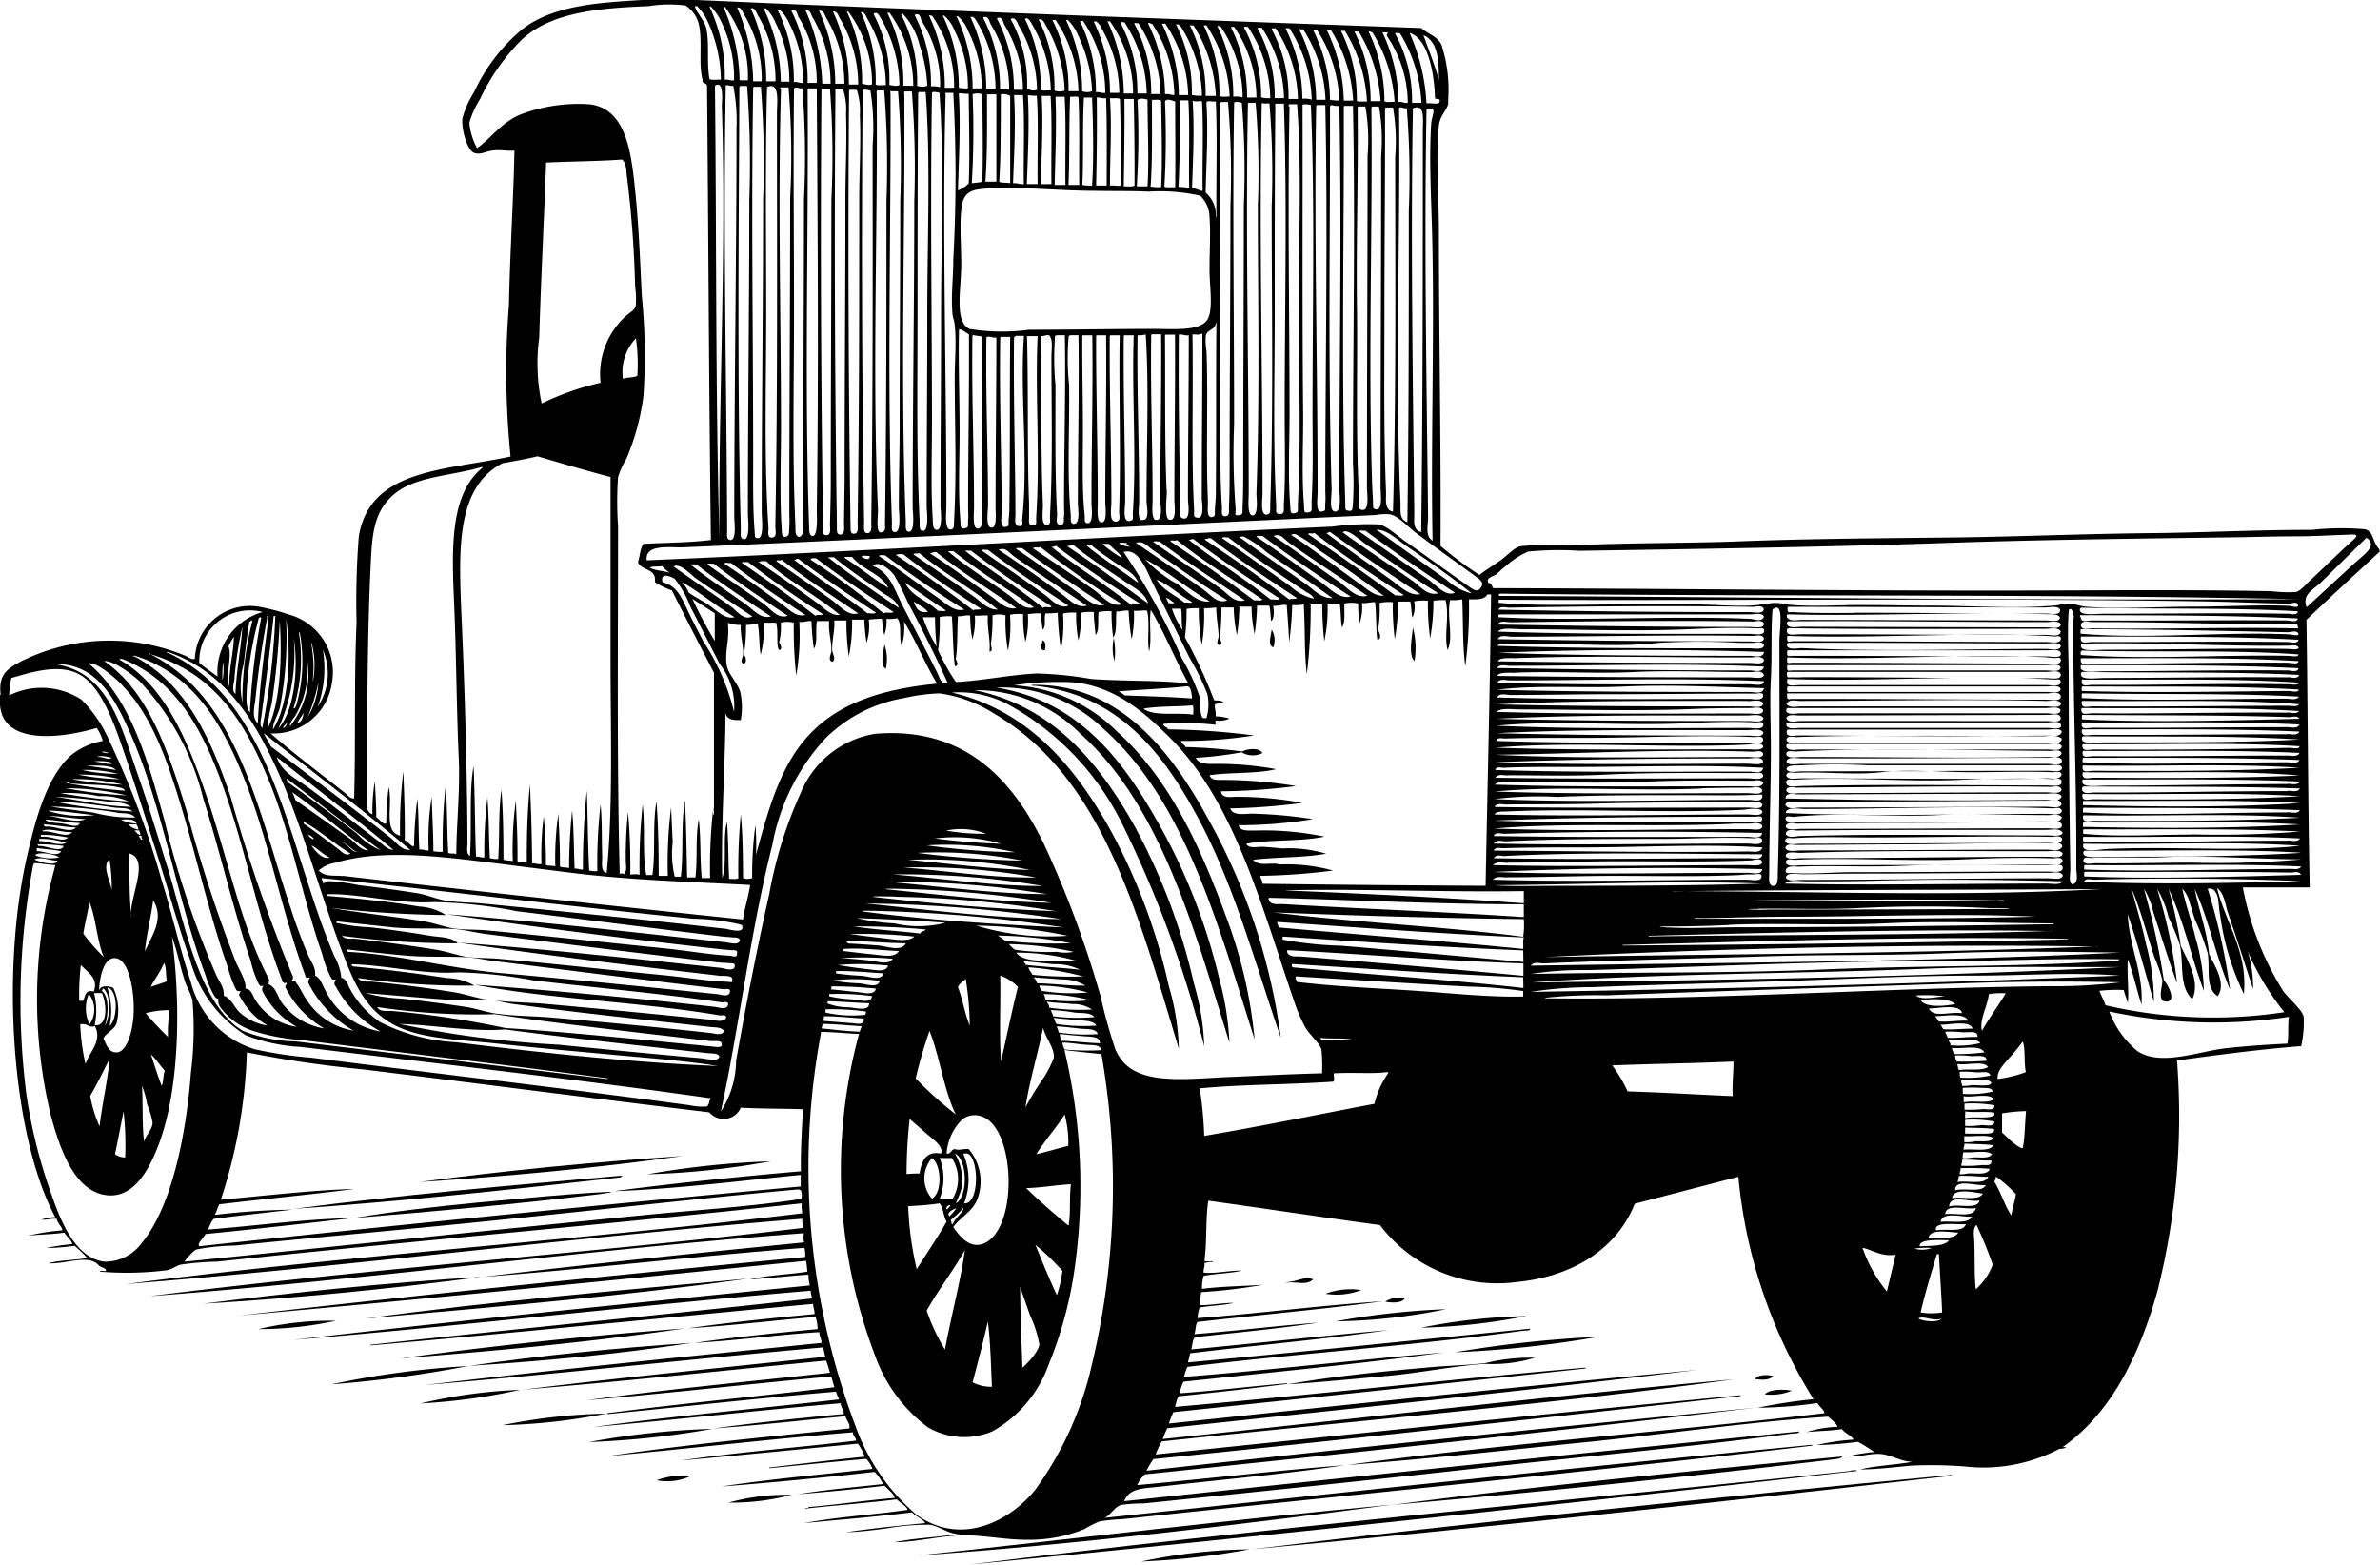 <?xml version="1.0" encoding="UTF-8"?> <svg xmlns="http://www.w3.org/2000/svg" data-name="Group 202" width="117.14" height="77.01"><path data-name="Path 5823" d="M69.62 32.54a3.95 3.95 0 00-.08-1.66c-.03.46-.24 1.35.08 1.66z" fill-rule="evenodd"></path><path data-name="Path 5824" d="M62.67 31.86a1 1 0 00-.08-.87c-.02.24-.22.78.08.87z" fill-rule="evenodd"></path><path data-name="Path 5825" d="M54.82 31.4a2.37 2.37 0 00.03 1.14 3.43 3.43 0 00-.03-1.13z" fill-rule="evenodd"></path><path data-name="Path 5826" d="M51.42 32.01c.06-.13.06-.48-.11-.49-.02.2-.2.49.11.49z" fill-rule="evenodd"></path><path data-name="Path 5827" d="M43.6 32.92a2.17 2.17 0 00-.07-1.2c-.03.3-.24 1.03.07 1.2z" fill-rule="evenodd"></path><path data-name="Path 5828" d="M59.35 40.1c-1.65-2.96-4.16-6.44-8.5-6.39-.13-.01-.05.07.03.04 4.23.42 6.45 3.44 8.12 6.57 1.73 3.23 2.8 7.15 4.04 10.76a30.17 30.17 0 00-3.7-10.99z" fill-rule="evenodd"></path><path data-name="Path 5829" d="M37.94 57.16a42.86 42.86 0 00-6.08.64 40.2 40.2 0 006.08-.64z" fill-rule="evenodd"></path><path data-name="Path 5830" d="M14.46 59.5c5.2-.35 10.67-.95 16.08-1.55.04-.06.2-.07 0-.08-5.64.5-10.7.93-16.08 1.63z" fill-rule="evenodd"></path><path data-name="Path 5831" d="M29.86 58.67c-2.07.1-4.22.33-6.34.52-2.07.2-4.13.43-6.08.76 3.97-.32 8.13-.7 12.04-1.17.23-.03.98-.14.38-.11z" fill-rule="evenodd"></path><path data-name="Path 5832" d="M36.84 62.93c-6.48.6-12.65 1.12-18.87 1.97 6.5-.58 12.86-1.12 18.87-1.97z" fill-rule="evenodd"></path><path data-name="Path 5833" d="M67.01 63.5a3.49 3.49 0 00-1.77.18A3.4 3.4 0 0067 63.5z" fill-rule="evenodd"></path><path data-name="Path 5834" d="M69.13 63.92a1.16 1.16 0 00-.95.15c.3.06.82.08.95-.15z" fill-rule="evenodd"></path><path data-name="Path 5835" d="M71.17 64.44a38.63 38.63 0 00-5.44.6 28.78 28.78 0 005.44-.6z" fill-rule="evenodd"></path><path data-name="Path 5836" d="M69.95 65.35a29.64 29.64 0 005.17-.57 29.26 29.26 0 00-5.17.57z" fill-rule="evenodd"></path><path data-name="Path 5837" d="M12.72 65.42a17.75 17.75 0 003.81-.41 15.5 15.5 0 00-3.81.41z" fill-rule="evenodd"></path><path data-name="Path 5838" d="M33.68 65.39a231 231 0 00-13.97 1.47c4.89-.38 9.34-.8 13.97-1.47z" fill-rule="evenodd"></path><path data-name="Path 5839" d="M71.61 66.56a53.18 53.18 0 007.06-.76 58.55 58.55 0 00-7.06.76z" fill-rule="evenodd"></path><path data-name="Path 5840" d="M23.1 67.23c3.73-.24 7.4-.59 10.95-1.13-3.74.25-7.46.62-10.95 1.13z" fill-rule="evenodd"></path><path data-name="Path 5841" d="M70.71 67.27c-2.5.22-4.97.45-7.33.87 1.56-.1 3.19-.26 4.84-.41s3.25-.48 4.83-.6a7.2 7.2 0 002.5-.3 9.19 9.19 0 00-2.42.26c-.8.1-1.62.12-2.42.18z" fill-rule="evenodd"></path><path data-name="Path 5842" d="M23.03 67.24a44.25 44.25 0 00-6.72.9 59.37 59.37 0 006.72-.9z" fill-rule="evenodd"></path><path data-name="Path 5843" d="M86.38 67.88c.32.05.74.06.9-.15-.28-.08-.79-.07-.9.15z" fill-rule="evenodd"></path><path data-name="Path 5844" d="M20.7 69.08a30.02 30.02 0 004.9-.67 25.23 25.23 0 00-4.9.67z" fill-rule="evenodd"></path><path data-name="Path 5845" d="M88.19 68.45c-.44-.08-1.1-.07-1.33.18a2.59 2.59 0 001.33-.18z" fill-rule="evenodd"></path><path data-name="Path 5846" d="M24.73 70.15a29.5 29.5 0 005.1-.57 28.27 28.27 0 00-5.1.57z" fill-rule="evenodd"></path><path data-name="Path 5847" d="M29 70.98a43.28 43.28 0 006.07-.65 39.92 39.92 0 00-6.08.65z" fill-rule="evenodd"></path><path data-name="Path 5848" d="M90.68 71.69c-7.3.7-14.86 1.43-22.12 2.38a670.4 670.4 0 0021.56-2.22c.22-.03.52-.05.56-.16z" fill-rule="evenodd"></path><path data-name="Path 5849" d="M91.28 72.37c-.14-.02-.18.03-.26.04-14.15 1.48-29.06 2.83-43.3 4.6 14.5-1.39 29.46-3 43.6-4.6.14.02.05-.07-.04-.04z" fill-rule="evenodd"></path><path data-name="Path 5850" d="M32.32 72.86a2.7 2.7 0 001.7-.22 3.91 3.91 0 00-1.7.22z" fill-rule="evenodd"></path><path data-name="Path 5851" d="M38.96 73.58a10.6 10.6 0 00-3.1.38 11.4 11.4 0 003.1-.38z" fill-rule="evenodd"></path><path data-name="Path 5852" d="M45.23 76.56c7.56-.52 15.65-1.49 23.29-2.5-7.87.73-15.29 1.64-23.3 2.5z" fill-rule="evenodd"></path><path data-name="Path 5853" d="M61.5 76.26a27.24 27.24 0 00-5.32.6 37.38 37.38 0 005.32-.6z" fill-rule="evenodd"></path><path data-name="Path 5854" d="M93.17 37.96h1.82c-.61-.02-1.23-.03-1.82 0z" fill-rule="evenodd"></path><path data-name="Path 5855" d="M117.1 27.03c-.34-.36-.26-.87-.7-.98a13.7 13.7 0 00-2.61.03c-2.75 0-5.19.13-7.78.16-3.49.03-6.91.19-10.38.22-3.57.04-6.86.06-10.38.2-2.52.08-5.2.06-7.74.18a20.2 20.2 0 00-2.64.04c-.37.07-.7.49-1.02.7-.37.27-.71.46-1.03.72a17.86 17.86 0 01-1.92-1.43c.03-4.86-.08-10.5-.08-15.48 0-1.78-.16-3.6 0-5.21.05-.51.42-.77.46-1.1v-.22a7.1 7.1 0 00-.34-2.68c-.21-.39-.63-.5-.99-.8C58.36.96 46.02.52 34.28 0H31.6c-2.17.13-4.36.26-5.9 1.44a8.94 8.94 0 00-2.37 3.1 4.74 4.74 0 00-.57 1.28c-.06.5.22 1.56.57 1.7.3.12.54-.06.9-.11.39-.06.75.04 1.09 0-.05 2.48-.22 5.05-.27 7.58a41.46 41.46 0 00.08 7.48c-3.27.7-6.92.61-7.47 3.93a41 41 0 00-.11 4.26c-.13 2.84-.04 5.86-.12 8.64-.2.02-.33-.18-.49-.3-1.2-.95-2.57-1.98-3.62-2.9a2.9 2.9 0 003.02-2.5 2.94 2.94 0 00-2.15-3.36 10.29 10.29 0 00-1.47-.38 2.71 2.71 0 00-3.13 2.57c-.15.06-.32-.08-.46-.15a9.77 9.77 0 00-8.07.26c-.69.37-1.14.64-1.03 1.63 0 .02 0 .04-.03.03v.5c.15 2.04 3.16 1.61 4.76 1.13a2.03 2.03 0 01.3.64 3.39 3.39 0 00-1.63.76c-1.11 1.07-1.64 2.93-2.07 4.79C.02 47.71.57 55.9 2.72 59.91a2.24 2.24 0 00-.68.12c.29.03.46-.07.75-.04.03.23.3.42.27.57a10.71 10.71 0 00-1.7.27c.46-.07 1.25-.07 1.81-.16.1.2.39.4.38.57a9.88 9.88 0 00-1.28.19 11.24 11.24 0 001.4-.11 6.9 6.9 0 01.63.6c-.6.11-1.35.1-1.92.26.85.06 1.98-.48 2.49.11.1.1.4.14.34.27-.09.02-.27-.05-.3.03a15.73 15.73 0 003.32-.07c.23-.05.42-.2.65-.27a14.14 14.14 0 011.81-.15c9.72-1.03 19.28-1.83 28.77-2.87a1.8 1.8 0 00.03.49c-11.08 1.34-22.33 2.06-33.26 3.48 11.2-.89 22.06-2.31 33.26-3.21-.03.19.06.26.03.45-10.47 1.24-21.65 2.03-32.16 3.36 10.85-.82 21.38-2.28 32.2-3.1 0 .15-.04.36.03.45-5.4.54-10.56 1.06-15.82 1.7 5.33-.4 10.62-1.04 15.82-1.43a1.3 1.3 0 01.04.45c-9.3.89-18.57 1.82-27.83 2.88 9.12-.8 18.57-1.76 27.87-2.69.04.16.05.36.07.53-.82.14-1.95.17-2.83.38 1-.05 1.9-.17 2.88-.23a2.02 2.02 0 00.07.53c-8.39.84-16.83 1.68-25.4 2.68 8.4-.7 16.93-1.7 25.44-2.42a1.25 1.25 0 00.08.38c-7.25.8-14.48 1.49-21.74 2.28-.04 0-.03.04.04.03 7.12-.62 14.3-1.35 21.74-2.04 0 .18.08.3.07.5-2.09.2-4.2.41-6.22.7 2.01-.12 4.19-.38 6.27-.56a1.96 1.96 0 01.1.6c-2.05.19-4.1.4-6.07.68 2.3-.13 3.93-.39 6.15-.53.02.2.1.33.12.53-6.54.66-12.94 1.3-19.52 2.07 6.7-.55 13.09-1.28 19.6-1.85a4.32 4.32 0 00.1.46c-5.21.56-9.87 1-14.87 1.62 5.1-.42 9.87-.94 14.91-1.43a5.05 5.05 0 01.19.6c-3.88.42-8.08.82-11.97 1.35 4.03-.34 8-.8 12.04-1.17a5.16 5.16 0 00.15.53c-3.68.45-7.64.81-11.17 1.28-.04 0-.03.05.04.04 3.6-.35 7.6-.8 11.21-1.1a2.25 2.25 0 00.15.38c-4.16.48-8.03.8-12.08 1.36 3.97-.35 8.07-.82 12.16-1.17 0 .22.16.3.15.53-2.18.2-4.26.42-6.42.71 2.4-.17 4.05-.37 6.5-.6.05.2.26.4.19.6-3.88.4-8.12.8-11.86 1.36 4.12-.38 8.1-.85 12.04-1.17 0 .19.14.24.16.41-2.93.35-5.78.56-8.64.98 2.81-.25 5.75-.54 8.72-.83a2.32 2.32 0 01.34.64c-1.47.15-3.13.35-4.68.53-.04 0-.03.05.04.03 1.64-.15 3.06-.31 4.72-.45a1.4 1.4 0 01.3.49c-2.5.28-5.03.5-7.44.87 2.56-.2 5.03-.44 7.55-.72a2.1 2.1 0 01.41.6c-1.48.16-2.78.27-4.19.5 1.45-.12 2.88-.25 4.27-.42.16.18.47.4.49.6-1.44.12-2.8.33-4.23.45-.01.05-.07.05-.11.04s-.1.04 0 .03c1.47-.16 3-.27 4.45-.45.16.17.5.35.53.52-1.7.24-3.42.34-5.1.65 1.9-.18 3.43-.3 5.32-.53.17.2.58.35.64.53-1.22.12-2.63.26-3.89.45.66-.02 1.31-.1 2-.19a11.35 11.35 0 012.12-.18c.5.07.95.49 1.47.45-1.12.17-2.16.2-3.2.41 1.13 0 2.4-.36 3.54-.34 1.02.02 2 .23 2.99.22a7.2 7.2 0 002.8-.52 5.45 5.45 0 01.75-.38 8.33 8.33 0 011.1-.11c11.53-1.23 23-2.33 33.97-3.62.04 0 .03-.05-.04-.04-11.59 1.11-23.38 2.38-34.76 3.59.34-.19.46-.54.83-.64a8.53 8.53 0 011.1-.07c5.34-.55 10.56-1.08 15.78-1.66 5.25-.59 10.6-1.06 16.05-1.77.16-.02.44 0 .41-.11-11.2 1.12-22.21 2.25-33.22 3.43.27-.67.96-.62 1.81-.72 3.04-.35 6.24-.63 9.02-1.05-3.23.25-6.78.67-10.19.98a1.63 1.63 0 01.38-.53c10-1.04 20.05-2.1 30.05-3.28a1967.8 1967.8 0 00-29.97 3.1 3.82 3.82 0 01.34-.57c9.75-.99 19.56-2.07 28.88-3.1.04 0 .03-.05-.04-.04-9.5.9-19.2 1.93-28.73 2.91a3.88 3.88 0 01.3-.64c9.35-1 19.1-1.82 28.17-3.06-9.35.85-18.75 1.96-28.12 2.94a5.15 5.15 0 01.22-.53c8.7-.94 17.34-1.8 26.08-2.87-8.77.82-17.35 1.72-26 2.64a5.03 5.03 0 01.22-.56c6.78-.72 13.7-1.44 20.27-2.15.04 0 .03-.05-.03-.04-6.36.55-13.44 1.34-20.16 1.93.07-.18.07-.43.22-.53 1.79-.18 3.54-.38 5.29-.6.04 0 .03-.05-.04-.03-1.73.15-3.6.37-5.24.49a2.25 2.25 0 01.19-.57c4.18-.45 8.67-.87 12.8-1.44-4.2.36-8.86.9-12.77 1.2a2.51 2.51 0 01.16-.49c5.47-.67 10.93-1.02 16.46-1.77.15-.02.45 0 .41-.11-5.5.55-11.32 1.15-16.84 1.66l.11-.45c3.1-.38 6.72-.7 9.75-1.14-3.14.27-6.38.64-9.7.95.07-.2.05-.49.19-.6 2.1-.24 4.04-.41 6.08-.72-2.07.16-4 .4-6.12.57.08-.18.05-.46.16-.6 3.14-.36 6.2-.63 9.13-1.02-3.15.21-6.18.61-9.13.83a2.32 2.32 0 01.1-.52c.54-.1 1.17-.1 1.67-.23-.57 0-1.2.13-1.66.11a6.24 6.24 0 01.07-.64 26.9 26.9 0 003.04-.36c-1 .07-1.98.07-3 .2a2.03 2.03 0 01.08-.64c.6-.12 1.31-.12 1.89-.26-.65-.01-1.33.16-1.89.1-.02-.2.07-.29.04-.48.15 0 .24-.07.41-.04.09-.1-.38.03-.41-.07.13-.92.05-2.04.19-2.95 2.83.39 5.62.82 8.45 1.2a7.25 7.25 0 006.76 2.8c2.8-.28 4.92-1.68 5.78-3.85l5.1-1.33a25 25 0 003.7 10.95 26.73 26.73 0 00-2.75.42 20.8 20.8 0 002.94-.23c.08.17.36.35.34.5-8.07.95-15.84 1.5-23.48 2.55 4.04-.3 8-.75 11.82-1.13 3.94-.4 7.85-.98 11.85-1.25.15.14.43.35.46.5a5.58 5.58 0 00-1.52.26c.58-.06 1.2-.06 1.74-.15.14.22.44.28.57.52a10.96 10.96 0 00-1.82.27 18.4 18.4 0 002.04-.16 9.11 9.11 0 01.8.5 9.3 9.3 0 00-1.33.22c.6.04 1.14-.17 1.66-.12s1 .38 1.55.38c-.83.16-1.79.18-2.57.38.84-.01 1.66-.11 2.52-.19a21.72 21.72 0 012.61.04 8.08 8.08 0 004.68-.87c.1.01.44-.06.27-.08-.06 0-.15 0-.08-.03 2.37-1.69 3.75-4.5 4.64-7.7a35.44 35.44 0 00.95-11.3c1.99-.28 4-.54 6.11-.71a5.12 5.12 0 00.12-1.47c-.12-.38-.76-.88-1.03-1.28a14.64 14.64 0 01-1.96-5.06h3.29c-.09-4.36-.09-8.8-.16-13.17 1.2-1.15 2.41-2.25 3.62-3.37-.03-.01-.03-.06-.03-.11zm-43.9 2.23h.19c-.06 4.8-.18 9.55-.27 14.34-3.67-.02-7.35-.05-10.98-.1 0-.18-.1-.23-.11-.39a31.92 31.92 0 003.58-.26 8.54 8.54 0 00-2.6-.3c-.09-.01-.18-.04-.27-.04-.36-.01-.84.1-1.06-.19 1.16-.14 2.5-.1 3.59-.3a6.54 6.54 0 00-2.15-.26c-.26-.02-.71-.07-1.02-.08-.23 0-.65.1-.76-.15 1.16-.22 2.7-.1 3.85-.35a14.73 14.73 0 00-3.36-.3c-.31-.01-.8.07-.87-.26a22.94 22.94 0 003.66-.3 22.93 22.93 0 00-2.94-.27c-.37-.01-1 .14-1.13-.26a31.29 31.29 0 003.55-.27 17.63 17.63 0 00-3.17-.3c-.3-.01-.78.12-.84-.27a30.6 30.6 0 003.7-.26 22.82 22.82 0 00-3.5-.3c-.29-.02-.65.07-.76-.23 1.02-.16 2.32-.06 3.28-.3a15.87 15.87 0 00-2.68-.26c-.48-.02-1.07.1-1.28-.3a18.38 18.38 0 002.26-.27 1.08 1.08 0 001.02.04c-.12-.28-.76-.22-.98-.08a26.73 26.73 0 00-2.8-.22c-.04-.13-.2-.14-.22-.3a22.1 22.1 0 003.59-.27 36.43 36.43 0 00-4.23-.3c-.03-.13-.22-.1-.23-.27a13.74 13.74 0 012.53.04c.1.01-.03-.2.08-.2a1.19 1.19 0 00.64-.1 2.46 2.46 0 00-.68-.11c.03-.24-.06-.37-.03-.6l.41-.08c-.07-.12-.29-.09-.45-.11a24.58 24.58 0 00-1.44-3.1 9.78 9.78 0 00.08-1.4 2.76 2.76 0 01.6-.03 10.49 10.49 0 00.15 1.81 8.73 8.73 0 00.11-1.81 5.37 5.37 0 00.6-.04c0 .44.1.98.12 1.4 0 .16-.17.39.03.45.25-.07-.04-.3.04-.41.04-.46.07-.94.07-1.44h.6a7.32 7.32 0 00.16 1.36 9.66 9.66 0 00.12-1.4h.6a6.71 6.71 0 00.15 1.35 10.77 10.77 0 00.12-1.4h.6c.07.22.05.54.1.76.16-.14.14-.52.09-.75.25.02.4-.07.67-.04.05.63.1 1.3.12 1.85a17.13 17.13 0 00.15-1.85 2.06 2.06 0 00.57-.03c.07 1.12.02 2.37.15 3.43a26.69 26.69 0 00.19-3.43h.57a16.49 16.49 0 00.1 1.81 7.6 7.6 0 00.16-1.85h.6c.06.37.04.82.11 1.17.18-.25.1-.76.12-1.17a1.4 1.4 0 01.68 0 4.42 4.42 0 00.07.95 2.21 2.21 0 00.11-.98c.26.03.4-.05.65-.04.07.67.04 1.37.11 1.85.25-.03.1-.34.04-.49a6.57 6.57 0 00.07-1.32 2.1 2.1 0 01.65-.04 13.49 13.49 0 00.1 1.82 10.07 10.07 0 00.16-1.85h.6c.06.24.05.56.11.79a1.28 1.28 0 00.08-.8 2.35 2.35 0 01.68-.03 12.86 12.86 0 00.11 1.85 10.12 10.12 0 00.16-1.85 3.28 3.28 0 01.6-.03c.2.83-.09 1.74.1 2.45.3-.64-.05-1.6.12-2.45a2.7 2.7 0 00.6-.04c.05 1.1.01 2.28.15 3.29a22.33 22.33 0 00.18-3.29c.4 0 .78.02.9-.24zm.56.34c0-.04 0-.07.04-.08 11.46.06 23.2-.1 34.65.08 1.4.02 2.86.1 4.23.11.12 0 .33-.12.42.04.06.22-.29.08-.46.07-1.46-.06-3.06.04-4.64.04-1.8 0-3.67.14-5.36 0-.3-.03-.53-.15-.83-.15-.26 0-.5.09-.76.1-1.9.17-4.01 0-6 0-1.14 0-2.26-.03-3.4-.03s-2.32.08-3.43 0c-.33-.02-.56-.12-.9-.1a7.96 7.96 0 00-.8.1c-.96.1-2.1-.03-3.2-.03H80.1c-2.23 0-4.51.09-6.34-.08v-.07zm0-.34c.03 0 .04-.04.08-.04 12.98.15 26.3.01 39.26.27-12.75.07-26.3-.09-39.3-.16-.03 0-.02-.04-.04-.07zm29.94 12.53c-.37.02-1.2.2-1.17-.16 0-.05 0-.1.04-.1 3.5.05 7.26-.13 10.64.1-2.78.31-6.31.01-9.51.16zm9.52.19c-2.82.18-6.3.19-9.48.19-.41 0-1.23.12-1.2-.2a.1.1 0 01.08-.1c3.46.03 7.32-.1 10.6.1zm-18.39 5.7c3.18-.13 6.38-.07 9.51-.08-9.25.47-19.38.64-28.99.76 6.35-.46 12.95-.42 19.48-.68zm-19.48.26a16.16 16.16 0 012.8-.19c5.68-.16 11.56-.45 17.44-.45 2.88 0 5.78-.14 8.72-.08-.06.15-.24.07-.34.08-4.53.3-9.35.22-14.01.41-4.87.21-9.83.13-14.6.23zm0-.41c.14-.22.44-.1.65-.11 3.55-.16 7.25-.23 10.95-.35 2.92-.09 5.88-.03 8.87-.15 2.82-.11 5.63-.08 8.53-.03-9.27.45-19.32.49-29 .64zm11.18-2.8c1.84-.02 3.02.05 4.9-.03a64.73 64.73 0 016.5 0h.83c.37.03-.08.04-.38.04-3.62.02-7.84.03-11.32.03a8.13 8.13 0 01-.84 0c-.32-.02-.12-.03.3-.03zm-.23-.41c3.85-.03 8.02-.08 11.93 0 .13 0 .48-.04.38.03-4.02-.02-8.41.06-12.31-.03zm1.93.8c3.95 0 8.08-.18 11.97 0-5.49.13-11.15.1-16.76.1-.21-.05.31-.03.45-.03 1.39-.02 2.87-.07 4.34-.07zm-3.1.4c2.48-.1 5.08.05 7.63-.07 2.69-.13 5.5-.01 8.26 0 .07-.01.08.04.04.04-5.14.08-10.43.15-15.3.15-1.54 0-2.55.08-3.85 0-.62-.04.23-.04.42-.04.92 0 1.9-.03 2.8-.07zm15.85.3c-6.47.22-13.2.18-19.78.27-.07.02-.08-.03-.04-.03 6.5-.16 13.18-.34 19.82-.23zm.72.39c.07-.02.08.03.03.03-7.21.16-14.5.25-21.81.3-.07.01-.08-.03-.04-.03 7.16-.19 14.47-.43 21.82-.3zm1.55.37c-8.9.36-18.16.37-27.26.53 8.8-.43 18.14-.66 27.26-.52zm-20.91-2.71c6.83-.08 14.05-.06 21.1-.11-6.72.38-14.18.12-21.1.1zM73.8 30.24h12.34c.2 0 .6-.1.68.11-.1.3-.49.12-.68.11-4.04-.17-8.4.13-12.39-.08v-.07a.07.07 0 01.05-.07zm-.05-.23c.08-.2.38-.1.53-.1 3.82-.07 8.03-.1 12-.04.14 0 .45-.1.53.1 0 .28-.47.16-.71.16-4.04 0-8.34-.04-12.35-.12zm13.41 3.4c.06-1.13 0-2.33.08-3.4.6-.52.34 1.06.34 1.52 0 3.93.04 7.53-.08 11.47 0 .18.03.67-.26.6-.22-.05-.16-.4-.16-.71 0-1.95.08-4.07.08-6 0-1.22-.06-2.37 0-3.48zm13.62 8.08c-4 0-8.13.04-12.15.04-.22 0-.64.1-.76-.12-.03-.25.3-.14.38-.15 1.18-.09 2.44-.04 3.67-.04 3.04 0 5.96-.08 9.06-.03.14 0 .44-.1.52.11a.26.26 0 01-.24.2c.12 0 .23.03.24.17-.14.28-.53.15-.75.15-3.97 0-8.06.04-12.12.04-.22 0-.64.1-.76-.11.05-.28.43-.15.57-.16l4.83-.03c2.66 0 5.13-.1 7.7-.04a1.4 1.4 0 00.16-.01l-.35-.02zm-.03-1.06c-3.98.02-8.18.04-12.15.04-.2 0-.6.12-.72-.16.02-.2.29-.1.38-.1 2.15-.24 4.88.02 7.1-.09 1.8-.08 3.64 0 5.48 0 .19 0 .5-.1.64.12a.3.3 0 01-.28.2c.13.01.24.04.28.14.06.31-.47.19-.71.19-3.98 0-8.07.03-12.12.03-.22 0-.64.1-.76-.1.03-.28.4-.16.53-.16 1.5-.02 3.06-.04 4.6-.04 2.7 0 5.16-.03 7.78-.03l.25-.02-.3-.02zm.03-1.06c-4.18.05-8.82.03-12.9-.07 0-.32.45-.2.6-.2 4.03-.01 8.08-.03 12.19-.03.23 0 .67-.09.8.12a.27.27 0 01-.27.2c.13 0 .23.05.26.17-.03.27-.5.15-.75.15-4 0-8.1.04-12.12.04-.2 0-.6.13-.72-.15.09-.21.39-.12.53-.12 1.36-.02 2.8-.03 4.26-.03 2.76 0 5.29-.04 8.01-.04l.32-.02-.2-.02zm-9.5-9.2c-.88 0-2.02.02-3-.04-.17-.02-.3.09-.3-.16 0-.05 0-.1.04-.1 4.16 0 8.42.03 12.65.03.2 0 .62-.1.72.1.05.32-.44.2-.68.2H98.5c.74 0 1.47.01 2.2.03.19.01.58-.04.69.16-.02.26-.47.15-.72.15l-12-.03c-.22 0-.54.1-.72-.12 0-.06-.02-.14.04-.15 3.3.08 6.7-.06 10.08-.04-2.23-.02-4.45-.04-6.8-.04zm-3.25.41c4.2-.03 8.45.04 12.68.04.2 0 .62-.1.72.11-.02.27-.48.15-.72.15l-12.04-.03c-.2 0-.61.1-.71-.11-.02-.1 0-.15.07-.16zm9.06 7.43c1.34 0 2.61-.05 3.96 0 .1.01.38-.1.42.12-.09.28-.5.18-.68.18l-.59.01c.28 0 .55.01.81.03.12 0 .47-.11.46.15s-.47.16-.72.16c-3.92 0-8.2-.06-12.11.03-.2 0-.69.11-.72-.15s.32-.15.42-.16c2.66-.16 5.54.13 8.26 0l1.07-.04-9.03-.03c-.2 0-.63.09-.72-.12 0-.26.34-.14.46-.15 1.32-.07 2.92.12 4.23-.03.18-.03.37-.04.56-.05l-4.53.01c-.2 0-.61.1-.71-.11.01-.24.59-.17.76-.19a29.56 29.56 0 013.25 0h8.87c.2 0 .6-.1.68.11-.01.27-.48.16-.71.16l-5.77.01c.68.03 1.4.06 2.08.06zm4.38.84c-.02.26-.5.15-.76.15-3.98 0-8.05.04-12.12.04-.22 0-.54.1-.67-.12.02-.27.4-.14.56-.15 4-.02 8.33-.1 12.46-.04.14 0 .44-.1.52.12zm-.68-1.25H88.64c-.2 0-.62.1-.71-.11.04-.27.52-.16.79-.16h2.72c3.12 0 6.17-.03 9.36-.03.2 0 .6-.1.68.11.06.32-.46.19-.69.19zm-12.87-.46c-.02-.25.34-.14.46-.15 3.93-.2 8.42-.06 12.53-.03.16 0 .47-.1.56.1-.08.3-.49.19-.67.2-3.98.07-8.13 0-12.16 0-.21 0-.63.1-.72-.12zm12.61-.9c.3 0 .69-.1.95.12-.05.33-.5.19-.68.19H88.65c-.2 0-.63.09-.72-.12.01-.26.39-.14.5-.15 1.2-.04 2.4-.06 3.61-.06l-3.4-.02c-.38 0-.73.11-.7-.19a.1.1 0 01.07-.1h12.76c.2 0 .62-.1.71.1-.08.3-.47.19-.68.2l-2.55.02 2.28.01zm-11.86-2.9h-.42c-.17-.02-.31.08-.3-.16 0-.06 0-.1.04-.11h12.76c.18 0 .66-.12.68.15 0 .26-.48.16-.71.16h-1.3c.57.01 1.14.04 1.7.07.08.01.32-.07.3.12-.01.26-.47.15-.71.15H88.64c-.36 0-.7.12-.68-.19 0-.06 0-.1.04-.11 2.63.1 5.38-.02 8.1-.05-2.45-.02-4.9-.04-7.42-.04zm-.68-.6h12.72c.2 0 .61-.1.71.1 0 .27-.47.16-.71.16H88.26c-.17-.01-.31.1-.3-.15 0-.06 0-.11.04-.12zm0 1.05h12.72c.2 0 .61-.09.71.11 0 .27-.47.16-.71.16H88.26c-.17-.02-.31.09-.3-.16 0-.05 0-.1.04-.11zm0 .34h12.76c.18 0 .66-.12.68.15 0 .27-.48.16-.72.16-3.94 0-8.02-.04-12.04-.04h-.41c-.17-.01-.31.1-.3-.15 0-.06-.02-.12.03-.12zm12.76-1.77l.38.03c.07 0 .32-.08.3.11-.01.27-.47.16-.72.16-3.94 0-8.02-.04-12.04-.04h-.41c-.18-.01-.32.1-.3-.15 0-.06 0-.1.03-.11 2.68.1 5.44-.02 8.19-.05-2.47-.02-4.95-.03-7.5-.03h-.42c-.17-.01-.31.09-.3-.15 0-.06 0-.11.04-.12h12.72c.2 0 .61-.09.71.12.06.31-.45.18-.68.18h-1.13l1.13.04zm-12.12-1.14c-.36 0-.7.1-.68-.19a.1.1 0 01.08-.11c4.12.06 8.45.03 12.68.03.23 0 .54-.1.72.12-.04.32-.5.18-.68.18h-1.22l1.22.05.38.03c.06 0 .32-.08.3.11-.01.27-.49.16-.72.16-3.98 0-7.96-.04-12.04-.04h-.41c-.16 0-.32.1-.3-.15 0-.06 0-.1.03-.11 2.74.09 5.55-.02 8.35-.05-2.53-.02-5.09-.03-7.7-.03zm-.6.42c4.23-.02 8.46.03 12.69.03.2 0 .62-.09.71.12-.01.26-.48.15-.71.15-3.92 0-8.14.15-12.04-.04-.2 0-.63.1-.72-.1-.02-.1 0-.15.07-.16zm.57 2.86c3.98 0 8.1-.1 12.08 0 .23.01.65-.1.76.12-.02.26-.47.15-.72.15H88.65c-.22 0-.54.1-.72-.11.1-.27.47-.16.68-.16zm-.61.35h12.72c.2 0 .62-.1.71.1-.02.28-.47.16-.71.16H88.63c-.2 0-.62.1-.71-.1 0-.1.01-.16.08-.16zm13.44.49c-.01.26-.47.15-.71.15H88.6c-.19 0-.58.13-.68-.15.1-.21.43-.12.64-.12l12.27-.03c.15 0 .53-.13.6.15zM88 35.56h12.76c.18 0 .66-.12.68.15.02.22-.43.12-.68.12H88.64c-.2 0-.62.09-.71-.11-.02-.1 0-.15.07-.16zm0 1.06h12.76c.2 0 .62-.1.72.11-.03.27-.47.16-.72.16H88.64c-.2 0-.61.1-.71-.12-.02-.09 0-.14.07-.15zm.87 3.2c3.97 0 8.07-.18 12.15-.03.12 0 .4-.1.46.11-.02.27-.48.16-.72.16-4.19 0-8.73.14-12.87-.04.05-.33.65-.2.97-.2zm-.41 1.06c4.04-.04 8.11-.03 12.23-.03.26 0 .72-.11.83.15-.08.2-.52.12-.8.12-3.9 0-8.1-.08-12.11.03-.22 0-.54.13-.71-.08 0-.31.4-.19.55-.19zm.15 1.1c3.92-.13 8.12-.08 12.15-.08.23 0 .65-.1.76.11-.02.27-.51.16-.76.16-3.9 0-8.16.07-12.12.07-.22 0-.64.1-.75-.1 0-.27.47-.16.72-.16zm-.27.34c2.75-.13 5.7.1 8.53-.03 1.22-.06 2.86-.09 4.2-.04.1 0 .4-.1.45.11-.08.32-.51.2-.72.2l-12.15.03c-.22 0-.64.1-.75-.12-.02-.27.34-.14.44-.15zm.12.34c1.63-.07 3.32.03 5.02-.04 2.44-.1 4.75-.03 7.06-.03.17 0 .39-.01.56 0 .12 0 .45-.1.42.15s-.5.16-.76.16c-3.14 0-6.34.03-9.55.03-1.03 0-2.01.11-3.02.04-.06-.01-.32.07-.3-.12.04-.26.43-.19.56-.2zm.26.37c.92 0 1.84-.03 2.8-.03 3.12 0 6.17-.04 9.36-.04.2 0 .51-.1.65.12-.03.26-.5.15-.76.15-3.94 0-8.09.08-12.12.08-.22 0-.64.1-.75-.11.04-.28.53-.17.82-.17zm.26.35c1.18 0 2.35 0 3.59-.04 3.04-.07 6-.04 8.94.04-.09.2-.52.11-.79.11-4.18 0-8.78.1-12.87 0 .25-.21.71-.11 1.13-.11zm13.22-.53c0 .2.12.6-.2.68-.2-.09-.1-.5-.1-.76-.05-3-.08-6.2-.08-9.32 0-1.14-.08-2.4 0-3.37 0-.08.03-.11.11-.1.21.2.11.54.11.78 0 3.95.18 8.08.15 12.09zm10.34-8.46c-3.27 0-6.83.13-10.08-.03v-.11c0-.06 0-.11.04-.12 3.47.06 7.34-.02 10.65.16-.12.2-.44.1-.61.1zm.6.27c-.02.15-.33.08-.56.08-3.05 0-6.3.05-9.56.03-.28 0-.55.11-.56-.15 0-.06-.01-.1.03-.12 3.54.04 7.28-.09 10.65.16zm-.56-.65c-3.18.03-7.01.1-10.12 0v-.11c0-.06 0-.1.04-.11 3.5.02 7.35-.04 10.64.15-.03.18-.32.07-.56.07zm0-.33c-3.04-.05-6.31.05-9.56.03-.28 0-.55.12-.56-.15 0-.06-.01-.1.03-.11 3.56.02 7.24-.07 10.65.15-.03.16-.33.08-.56.08zm.03-.34c-2.95-.03-5.89.03-8.99.03-.42 0-1.23.13-1.2-.19a.1.1 0 01.08-.11c3.48.06 7.34-.02 10.65.15-.04.23-.4.11-.54.11zm-9.55 4.6c-.28 0-.55.12-.56-.15 0-.06 0-.1.03-.11 3.51.05 7.26-.11 10.65.11-3.01.17-6.71.17-10.12.15zm10.12.23c-2.92.14-6.74.13-10.12.11-.24 0-.53.12-.56-.15 0-.06 0-.1.03-.12 3.52.06 7.3-.12 10.65.16zm-.6-.65c-3.22 0-6.91.16-10.08 0v-.1c0-.06 0-.11.04-.12 3.57 0 7.19-.02 10.64.11-.12.22-.43.11-.6.11zm0-.33c-3.1 0-6.24.05-9.51.03-.3 0-.56.12-.57-.15 0-.06 0-.1.04-.11 3.56.02 7.22-.06 10.64.1-.11.22-.42.13-.6.13zm.03-.38c-3.04.08-6.29.1-9.55.08-.24 0-.54.12-.57-.16 0-.05 0-.1.04-.1 3.47.03 7.39-.1 10.65.1-.02.18-.33.07-.57.08zm-8.94-.27c-.43 0-1.23.12-1.2-.18a.1.1 0 01.08-.12c3.52.04 7.2-.05 10.64.16-2.86.16-6.35.14-9.52.14zm8.9-.4c-3.04 0-6.3.05-9.54.03-.25 0-.54.12-.57-.16 0-.05 0-.1.03-.11 3.6 0 7.23-.04 10.69.11-.11.22-.42.12-.6.12zm0-.35c-3.11 0-6.25.05-9.54.03-.3 0-.56.12-.57-.15 0-.06 0-.1.03-.11 3.58.02 7.27-.07 10.69.1-.11.23-.42.13-.6.13zm-10.1-.37v-.12c0-.06-.01-.1.03-.11 3.3.03 6.88 0 10.16.11.16 0 .4-.1.52.08-3.25.08-7.28.19-10.72.03zM112.6 33c-2.96-.03-5.93.04-8.99.04-.42 0-1.22.12-1.2-.2 0-.05 0-.1.04-.1 3.5.01 7.35-.02 10.68.15-.04.23-.39.11-.53.11zm-.04-.38c-3.03-.03-6.35.06-9.58.04-.3 0-.56.1-.57-.16 0-.05 0-.1.03-.1 3.56 0 7.4-.05 10.69.14-.01.19-.33.08-.56.08zm0-.34c-3.21-.06-6.96.19-10.15-.04v-.1a.1.1 0 01.08-.12c3.5.1 7.25-.05 10.64.19-.02.16-.33.07-.56.07zm0-.34c-2.94-.04-5.85.04-8.94.04-.4 0-1.23.12-1.2-.2 0-.05 0-.1.03-.1 3.35-.08 6.82.14 10.16.1.16 0 .41-.08.53.09-.02.15-.36.07-.58.07zm.04-.34c-3.13-.04-6.37.01-9.62 0-.26 0-.54.12-.57-.15 0-.06 0-.1.03-.12 3.53.01 7.35-.02 10.69.16-.04.23-.38.11-.53.11zm0-.38c-3.19-.13-7.04.25-10.2-.03v-.12c0-.05 0-.1.04-.1 3.3 0 6.9.08 10.16.15.15 0 .43-.12.53.07-.01.15-.28.04-.53.03zm-10.2-.94c3.54.01 7.34 0 10.7.16-.05.23-.4.1-.53.1-3.14-.03-6.33.02-9.6 0-.23 0-.53.13-.56-.15-.03-.03-.06-.1 0-.11zm10.17-.07c-2.94-.05-5.92 0-9 0-.41 0-1.22.12-1.2-.2a.1.1 0 01.09-.1c3.48.08 7.37-.01 10.64.18-.04.24-.39.11-.53.11zm.03 11.17c-3.09 0-6.26.09-9.51.07-.3 0-.56.12-.57-.15 0-.06 0-.1.04-.11 3.53.04 7.23-.09 10.64.08-.11.2-.42.1-.6.1zm-4.71-.3c-1.82 0-3.67.12-5.36-.04v-.1c0-.06 0-.11.03-.12 3.57.02 7.23-.06 10.65.11a50.7 50.7 0 01-5.32.14zm-5.37-.38v-.11c0-.06 0-.1.04-.11 3.51.04 7.25-.1 10.64.1-3.3.21-7.28.19-10.68.12zm.57-.3c-.24 0-.54.12-.57-.15 0-.06 0-.1.04-.12 3.5.06 7.26-.12 10.64.12-3 .16-6.71.17-10.11.15zm9.51-.41c-3.23 0-6.9.17-10.08 0v-.11c0-.06 0-.11.04-.12 3.57.02 7.2-.02 10.64.12-.11.2-.42.1-.6.1zm-10.08-.35v-.1c0-.06 0-.11.04-.12 3.55.03 7.25-.08 10.64.11-3.29.22-7.3.18-10.68.1zm.53-.3c-.24 0-.54.12-.56-.15 0-.06-.01-.1.03-.11 3.52.05 7.28-.1 10.68.11-3 .18-6.74.17-10.15.15zm9.55-.4c-3.09 0-6.37.08-9.55.07-.16 0-.47.1-.57-.11v-.08a.1.1 0 01.08-.11c3.55.03 7.18-.02 10.64.1-.11.21-.42.11-.6.11zm0-.35c-2.85.01-5.94.08-8.91.08-.43 0-1.23.12-1.2-.2 0-.05 0-.1.04-.1 3.58 0 7.24-.05 10.68.1-.13.2-.43.11-.61.11zm0-3.51c-3.05-.03-6.33.06-9.59.03-.29 0-.55.12-.57-.15 0-.06 0-.1.04-.11 3.57.03 7.28-.06 10.68.15-.12.16-.39.07-.56.07zm.46-4.15c-3.2-.07-6.75.05-10.12 0-.13 0-.5.12-.52-.16.04-.27.4-.15.56-.15 3.18-.02 6.45.12 9.63.1.12 0 .46-.11.49.12-.01.04 0 .07.03.08-.01.05-.03 0-.07 0zm-38.77-.3c3.84-.05 8-.1 12-.04.14 0 .45-.1.53.11-.02.27-.47.16-.72.16-4.05 0-8.36-.05-12.38-.12.1-.21.4-.12.57-.12zm.45.34c2.68 0 5.65.12 8.38 0 .93-.04 2.3-.1 3.37-.04.08.01.34-.08.34.12 0 .26-.48.15-.72.15-4.05 0-8.44.02-12.38-.11.16-.2.58-.13 1.01-.13zm-.42.37c3.84 0 8-.1 11.97-.04.15 0 .44-.1.53.12-.02.26-.47.15-.72.15-4.04 0-8.37-.04-12.38-.11.11-.23.43-.13.6-.13zm-.22.38c2.32-.16 5.18.2 7.55-.08a35.64 35.64 0 013.96 0h.68c.14 0 .44-.1.53.11-.01.26-.47.16-.72.16-4.05 0-8.57.01-12.38-.12.04-.18.28-.07.38-.08zm12.72.38c-.05.32-.52.18-.68.18-3.98 0-8.53-.01-12.42-.15 4.15-.17 8.9-.18 13.1-.04zm-12.35.3c3.6-.14 7.3-.04 10.95-.04h.76c.18 0 .5-.1.64.11 0 .27-.47.16-.71.16-4.04 0-8.46-.02-12.39-.08.1-.19.51-.15.75-.16zm-.15.37c4.06 0 8.5-.14 12.5.04-.06.33-.5.19-.68.19-3.98 0-8.5-.05-12.46-.12.13-.21.46-.11.64-.11zm.08.35c1.88-.1 4.1.05 5.96-.04 1.9-.09 3.88 0 5.82 0 .17 0 .56-.12.64.16-.07.2-.5.1-.75.1-4.05 0-8.31-.01-12.39-.07.1-.18.5-.15.72-.16zm-.08.37c4.06 0 8.5-.14 12.5.04-.01.27-.47.15-.71.15-4.06 0-8.46.04-12.42-.07.12-.23.45-.12.63-.12zm5.67.3c2.3-.1 4.65.03 6.83.08-.05.33-.5.19-.68.19-4.06 0-8.45 0-12.46-.11 2-.25 4.16-.06 6.31-.16zm-5.7.42c1.61 0 3.27-.04 4.94-.04 2.3 0 4.55-.03 6.72-.03h.49c.08 0 .35-.09.34.1-.01.28-.47.16-.71.16-4.04 0-8.44.05-12.39-.07.13-.23.43-.13.61-.13zm11.74.3c.23 0 .64-.1.75.1-.01.28-.47.16-.71.16-4.05 0-8.43 0-12.42-.1 3.93-.2 8.2-.17 12.38-.17zm-11.22.41c2.86 0 6.01.1 8.95-.04.6-.02 1.61-.03 2.38-.03.18 0 .52-.1.64.11 0 .27-.47.16-.71.16-4.05 0-8.45.04-12.42-.08.24-.21.73-.12 1.16-.12zm11.18.3c.23 0 .67-.1.8.12-.02.26-.48.15-.72.15-4.04 0-8.43-.01-12.42-.11 3.87-.2 8.2-.16 12.34-.16zm-3.02.38c.97-.05 2.37-.1 3.47-.04.08 0 .35-.08.35.11 0 .27-.48.16-.72.16-4.04 0-8.51.07-12.41-.11 2.94-.28 6.2.02 9.31-.12zm3.02.34c.23 0 .67-.1.8.11-.02.27-.48.16-.72.16-3.95 0-8.5-.02-12.42-.12 3.87-.2 8.2-.15 12.34-.15zm-11.9.41c1.25-.04 2.58-.03 3.86-.03 2.86 0 5.54-.16 8.42-.04.09.01.38-.1.41.12 0 .26-.48.15-.71.15-4.05 0-8.46.05-12.42-.08.05-.21.32-.11.45-.12zm11.9.3c.18 0 .73-.18.8.11-.1.2-.5.12-.77.12-4.02 0-8.46.06-12.41-.08 3.88-.33 8.37.04 12.38-.15zm.3.35c.13 0 .41-.1.49.1 0 .27-.47.16-.71.16-4.05 0-8.56.09-12.47-.11 4.08-.05 8.45-.29 12.69-.15zm-.22.33c.24 0 .65-.11.71.16-.1.2-.49.1-.76.1-4.02 0-8.46.07-12.42-.07 3.94-.16 8.43-.19 12.47-.19zm-12.05.46c1.11-.05 2.32-.04 3.47-.04 3.12 0 6.24-.12 9.29.04-.04.33-.5.19-.68.19-4.05 0-8.66.05-12.5-.08.04-.2.31-.1.42-.11zm.19.37c1.51 0 3.13.05 4.75-.03 2.33-.11 4.53-.08 6.76-.08h.6c.13.01.46-.1.46.16-.08.2-.5.1-.76.1-4.04 0-8.4.04-12.42-.03.13-.21.44-.11.6-.11zm.15.34c2.2-.01 4.55.07 6.84-.03 1.47-.07 3.4-.05 5.02-.04.16 0 .46-.1.57.11-.14.27-.5.16-.72.16-4.05 0-8.65.05-12.5-.08.2-.18.53-.11.8-.12zm9.4.3c.61-.02 1.62-.03 2.38-.03.2 0 .5-.1.6.12-.01.26-.47.15-.71.15-4.04 0-8.5.06-12.46-.08 3.21-.3 6.82 0 10.2-.15zm-7.02.42c2.11-.09 4.32-.08 6.49-.08 1.15 0 2.38.03 3.4-.03.05 0 .1 0 .11.03.03.39-.48.23-.64.23-3.97 0-8.73.14-12.53-.04a17.63 17.63 0 013.17-.1zm-2.65.38c1.35-.02 2.81 0 4.27-.04 2.6-.07 5.02-.07 7.63-.07.22 0 .64-.1.75.11 0 .27-.46.15-.7.15-4.06 0-8.44.03-12.47-.03.09-.22.4-.12.53-.12zm.12.34c3.72-.16 7.8.1 11.55-.08.13 0 .88-.16.98.08-.02.26-.47.15-.72.15-4.05 0-8.39.1-12.46 0 .07-.17.45-.14.65-.15zm11.7.26h.49c.07 0 .34-.08.33.11-.01.27-.47.16-.71.16-4.06 0-8.53.06-12.5-.08 3.95-.16 8.23-.19 12.4-.19zm-.68.34h.83c.24 0 .57-.1.68.12-.01.26-.47.15-.71.15-4.08 0-8.48.13-12.5-.03 3.66-.31 7.92-.06 11.7-.23zm-11.22.5c4.14-.12 8.65-.13 12.72-.04-.04.33-.5.19-.68.19-4.07 0-8.5.03-12.53-.04.08-.22.37-.11.5-.11zm.12.37c2.43-.12 5.12-.12 7.66-.12 1.59 0 2.95-.1 4.53-.03.1 0 .4-.1.41.11-.01.27-.47.15-.71.15-4.07 0-8.42.09-12.5 0 .14-.22.43-.1.61-.11zm-.15.34c1.22-.04 2.52-.04 3.85-.04 2.98 0 5.97-.18 8.91 0-.08.3-.48.2-.68.2-4.07.06-8.5-.02-12.53-.04.05-.21.34-.11.45-.12zm.11.38c4.06-.2 8.64-.1 12.65-.08-.04.33-.5.19-.68.19-4.11 0-8.49.08-12.53 0 .1-.21.4-.1.57-.1zm.11.33c1.8 0 3.67-.07 5.55-.07 2.16 0 4.36.04 6.42-.04.12 0 .56-.17.56.11-.08.2-.5.12-.75.12-3.99 0-8.47.1-12.5 0 .19-.2.51-.11.73-.11zm12.54.31c-.05.33-.5.19-.68.19-4.1 0-8.59.1-12.57-.04 4.21-.2 9-.25 13.26-.14zm-12.57.41c1.73 0 3.51-.07 5.32-.07 2.05 0 4.16.05 6.12-.04a5.11 5.11 0 01.67-.03c.14 0 .44-.09.42.1-.02.28-.47.16-.72.16-4 0-8.46.12-12.5 0 .17-.2.48-.11.7-.11zm-10.87.64c3.7-.08 7.8.1 11.7.04v.6c-3.83-.28-7.75-.47-11.7-.63zm11.7.68v.64c-3.85-.26-7.88-.4-11.86-.64-.2-.01-.52.06-.67-.15 0-.05-.01-.07-.04-.08 0-.04 0-.07.04-.08 4.2.1 8.26.32 12.53.32zm-37.82-3.88a18.3 18.3 0 00-.16 2.6.64.64 0 01-.45 0c0-1.05-.02-2.28-.11-3.13a28.48 28.48 0 00-.12 3.13c-.09.08-.3.03-.45.04-.05-.78-.03-1.95-.11-2.8-.22.78.02 2.01-.23 2.76-.07-2.54.14-5.4.16-8.16.03.35.36.4.75.38a3.51 3.51 0 00-.03-1.4c-.15-.45-.56-.84-.65-1.24-.14-.7.15-1.3.04-2.15a1.6 1.6 0 00.64.11c-.03.47.12 1 .12 1.4 0 .2-.2.42.03.52.16-.07.11-.35 0-.45a8.84 8.84 0 00.11-1.47 2.31 2.31 0 00.57-.08c.1.47.06 1.07.15 1.55a5.52 5.52 0 00.16-1.58h.6c.13.46-.02 1.09.15 1.35.2-.06.04-.28 0-.4a3.04 3.04 0 00.08-.95 1.26 1.26 0 01.64 0 20.71 20.71 0 00.12 2.6 11.68 11.68 0 00.15-2.64c.24.03.37-.06.6-.04a11.72 11.72 0 00.12 1.36c.2-.3.06-.94.15-1.36h.6c-.05.5.12 1.02.11 1.44 0 .21-.2.45.04.57.22-.14 0-.39 0-.6-.02-.44.14-.96.1-1.44h.6a11.73 11.73 0 00.12 1.77 8.55 8.55 0 00.16-1.81h.6a9.43 9.43 0 00.11 1.14 2.7 2.7 0 00.11-1.14 4.64 4.64 0 01.65-.04 6.73 6.73 0 00.11.8 1.82 1.82 0 00.11-.8 1.75 1.75 0 00.53-.03c.25.27.07.99.22 1.36a3.07 3.07 0 00.11-1.2c.6.96 1.04 2.09 1.63 3.06-2.73.27-4.78.95-6.23 2.45s-2.04 3.62-2.68 5.97a11.7 11.7 0 00-.03-1.45zm-1.63 6.11l.46.04c.03 0 .34-.03.26.15.04.26-.26.12-.34.12-1-.05-2.05-.24-3.1-.35-2.98-.3-5.9-.62-8.91-.9-.57-.05-1.17-.01-1.7-.11-.47-.1-.91-.26-1.4-.34-1.43-.23-3.05-.4-4.53-.65a55.59 55.59 0 005.66.35 2.76 2.76 0 00-1.32-.42c-1.42-.24-3.08-.4-4.49-.52-.04 0-.03-.08-.08-.08 1.44-.08 3.55.5 5.3.38a23.36 23.36 0 014.07.45c3.37.41 6.76.85 10.15 1.25l.5.04c.08.01.32-.02.34.15-.09.27-.51.1-.8.08-4.44-.48-9.2-1.03-13.62-1.37 4.35.63 9.05 1.24 13.55 1.73zm-.19 1.3c.19.01.72-.04.68.18-.03.18.06.13-.3.11-.94-.04-1.92-.2-2.87-.3-2.9-.28-5.54-.58-8.34-.83-.56-.05-1.15-.02-1.66-.11-.46-.09-.93-.26-1.44-.34-1.22-.2-2.6-.38-3.88-.53-.23-.03-.55.06-.72-.15a41.9 41.9 0 005.7.37c-.33-.33-.88-.29-1.36-.37a54 54 0 00-2.98-.42 8.66 8.66 0 01-1.51-.19c-.07-.02-.11.04-.12-.1l2.8.3c.94.08 1.87.03 2.87.07.56.02 1.15.19 1.74.26 3.74.47 7.7.97 11.47 1.4.11.01.32.01.46.03.04.01.32-.04.26.16-.03.26-.5.1-.68.07-4.13-.44-8.68-.93-12.9-1.24 4.05.59 8.5 1.13 12.78 1.62zm.08 1.95c.08.02.31-.08.3.12-.13.23-.5.13-.68.1-2.73-.28-5.46-.54-8.12-.78-.87-.08-1.78-.08-2.62-.18.32.05.65.14.96.18 3.18.43 6.44.77 9.7 1.13.18.02.56 0 .65.2-.09.24-.47.12-.6.1-2.54-.28-5.06-.52-7.7-.75-.94-.09-1.9-.08-2.83-.2-.47-.05-.97-.24-1.52-.33a75.97 75.97 0 00-3.25-.42 7.82 7.82 0 01-1.74-.27c1.3.1 2.94.26 4.38.35.48.03.94-.04 1.43-.04a2 2 0 01.2.02l-.08-.02c-.5-.07-.99-.25-1.51-.34a62.74 62.74 0 00-4.08-.53c-.23-.02-.55.05-.71-.18a37.12 37.12 0 005.73.37 2.87 2.87 0 00-1.36-.37 73.42 73.42 0 00-4.6-.57.1.1 0 01-.08-.11c1.76.05 3.5.51 5.24.4a22.59 22.59 0 013.67.39c3.1.37 6.22.64 9.32 1.09.06 0 .32-.08.3.11-.07.28-.46.14-.64.11-3.88-.43-7.86-.8-11.82-1.09 3.74.72 8.05.83 12.06 1.51zm-.49 1.52c-3.08-.3-7.1-.71-10.08-.9a46.9 46.9 0 00-5.59-.84c-.23-.02-.58.07-.71-.19a32.77 32.77 0 005.78.35c3.36.5 7.06.9 10.6 1.32.17.02.59-.06.57.15.06.23-.38.12-.57.11zm.45.49c0 .28-.57.14-.86.1-2.27-.2-4.74-.44-7.06-.67a50.53 50.53 0 01-7.82-1.02c1.59.04 3.57.4 5.2.27 3.31.44 6.6.79 10 1.17.2.01.5.01.54.15zm-.11-3.06c-3.45-.35-6.86-.7-10.57-1.03-2.48-.21-5-.91-7.59-1.05a.1.1 0 01-.07-.12c.9.1 1.93.22 2.87.3.97.09 1.92.04 2.94.08.53.02 1.1.16 1.66.22 3.48.43 7.44.94 11.1 1.36.08.01.27-.07.3.08 0 .37-.5.17-.64.16zm.46-3.21c-4.2-.48-7.86-.84-12.01-1.25-.64-.06-1.31-.05-1.85-.15-.4-.07-.83-.26-1.32-.35a70.9 70.9 0 00-2.91-.4 9.9 9.9 0 00-1.44-.2c-.24.02-.23.14-.34.08v-.11c-.04-.01-.04-.07-.04-.12 5.85.61 12.22 1.4 18.28 2a11.14 11.14 0 012.26.27c.13.05.16.01.16.19-.02.26-.73.05-.8.04zm-18.89-2.6c-.37-.05-.87.06-1.17-.27a1.52 1.52 0 01.8-.38c2.2-.66 4.94-.34 7.43-.04l4.2.53c2.96.37 5.88.44 8.8.6-.08.6-.27 1.1-.35 1.7-6.52-.68-13.18-1.4-19.7-2.15zm-1.93-2.68c.76.4 1.53 1.1 2.32 1.57-.23.16-.44-.1-.6-.22-.53-.4-1.14-.87-1.7-1.25a.2.2 0 00-.02-.1zm3.78 1.4a3.36 3.36 0 01-1.13-.8c-1.1-.86-2.3-1.73-3.44-2.56.01-.07-.04-.08-.03-.16 1.54 1.16 3.04 2.36 4.6 3.51zm-5.09-4.58c1.91 1.53 3.87 3 5.74 4.57-.31-.01-.53-.29-.76-.45-1.1-.84-2.18-1.7-3.36-2.57-.64-.48-1.36-.77-1.62-1.55zm4.53 4.6c-.39 0-.62-.35-.9-.56-.87-.63-1.82-1.3-2.72-1.93a1.23 1.23 0 00-.16-.38c1.23.84 2.49 1.98 3.78 2.88zm-.56.08c-.28 0-.48-.38-.76-.49.22.04.48.38.76.5zm-2.35-.75c-.04-.03-.02-.09-.11-.12.26.04.5.43.1.12zm.99 1.02c-.34.12-.73-.32-.9-.6.32.16.55.44.9.6zM33.22 28.5a5.24 5.24 0 01.76 1.36l1.43 2.8a3.42 3.42 0 01.72 2.38 11.14 11.14 0 00-1.52-3.48c-.21-.42-.44-.84-.67-1.32-.35-.7-.55-1.4-1.33-1.58-.14-.54.47-.26.61-.16zm-1.24-.57c.15-.07.43-.02.6-.07a1.96 1.96 0 00.4.34c-.23-.1-.76-.1-1-.27zm11.73 1c-.67-.4-1.43-1.02-2.15-1.48.05-.08.27-.01.38-.04.47.62 1.39.8 1.78 1.51zM42.4 27.4c.06-.09.29-.02.41-.04 0 .29-.33.1-.41.04zm.98 1.74c.4.26.7.37.87.79a54.27 54.27 0 01-3.5-2.5h.3c.6.51 1.56 1.17 2.33 1.7zm.6.98c-.1.09-.38-.01-.49.07a37.54 37.54 0 00-3.59-2.64c0-.1.15-.07.27-.07 1.22.93 2.5 1.8 3.81 2.64zm-.87.03c-.06.09-.28.02-.41.04-1.16-.9-2.54-1.8-3.62-2.64.11.02.11-.07.22-.04 1.23.93 2.52 1.79 3.81 2.64zm-.87.04c-.5.15-.9-.36-1.28-.64-.91-.66-1.89-1.32-2.75-1.93.02-.09.23.01.26-.07 1.2.94 2.5 1.78 3.77 2.64zm-.9.08c-.46.04-.78-.34-1.09-.57-.95-.69-1.9-1.36-2.9-2.03.05-.07.37-.05.37-.04 1.1.98 2.48 1.68 3.62 2.64zm-.83-.04c-.07.08-.3 0-.38.08-1.17-.92-2.4-1.76-3.62-2.61.03-.08.21-.01.3-.04q1.78 1.35 3.7 2.57zm-.87.04c-.45.12-.8-.27-1.1-.49-.94-.68-1.9-1.38-2.9-2.04.04-.08.24-.01.34-.03 1.16.9 2.41 1.73 3.66 2.56zm-.87.04c-.5.17-.82-.33-1.2-.6-.9-.65-1.97-1.36-2.75-1.93.03-.08.2-.01.3-.04 1.17.9 2.4 1.73 3.65 2.57zm-.83.03c-.49.15-.85-.32-1.24-.6-.89-.64-2-1.36-2.72-1.96h.3c1.16.91 2.42 1.73 3.66 2.56zm-3.66-1.85c.9.62 1.91 1.29 2.75 1.85-.42.22-.74-.25-1.02-.46-.9-.65-1.9-1.3-2.8-1.96-.02 0-.03-.03-.07-.03.32-.22.87.41 1.14.6zm.6 1.28c-.36-.23-.69-.39-.98-.6a1.7 1.7 0 00-.34-.52c.83.46 1.72 1.2 2.6 1.73-.5.12-.89-.35-1.28-.6zm.3.42v1.36a22.37 22.37 0 01-1.1-2.07c.37.24.75.47 1.1.71zm9.21-.45c-.4-.8-.6-1.56-1.44-1.89.3-.28.85.17 1.06.46a14.4 14.4 0 01.68 1.36 62.76 62.76 0 011.96 3.96c-.35.09-.42-.33-.52-.52-.56-1.12-1.16-2.24-1.74-3.37zm11.21-2.83a1.15 1.15 0 01-.52-.16c.05-.08.27-.01.38-.03-.03.14.1.13.15.19zm16.01 2.26c-.47.23-.97-.43-1.4-.71-1.1-.75-2.34-1.63-3.31-2.3.03-.09.2-.02.3-.04a92.92 92.92 0 004.41 3.05zm-3.85-3.1c.5 0 .97.46 1.4.76 1.12.77 2.27 1.56 3.28 2.38a2.8 2.8 0 01-1.25-.68 328.35 328.35 0 01-3.43-2.45zm-.37.83c1.11.77 2.3 1.62 3.4 2.3-.53.15-.9-.35-1.25-.6-1.12-.79-2.29-1.55-3.43-2.38-.04 0-.02-.03 0-.03a.14.14 0 01.11-.04c.27 0 .86.55 1.17.76zm2.53 2.34c-.53.13-1.03-.4-1.47-.71-1.07-.77-2.25-1.6-3.18-2.3.11.03.1-.06.2-.04a120.9 120.9 0 004.45 3.06zm-.84.04c-.06.08-.28.01-.4.03-1.42-1.03-2.85-2.04-4.3-3.02.03-.09.26.02.3-.07 1.38 1.1 2.91 2.07 4.4 3.06zm-4.18-2.22c1.1.74 2.28 1.56 3.2 2.26-.47.03-.85-.36-1.2-.6-1.08-.77-2.2-1.63-3.35-2.39a.25.25 0 01.22-.03 5.7 5.7 0 011.13.76zm2.42 2.26c-.57.17-1-.4-1.44-.71-1.08-.73-2.22-1.59-3.2-2.23.38-.15.5.16.83.38 1.23.87 2.59 1.75 3.8 2.57zm-.84.04c-.53.14-1-.36-1.43-.68-1.05-.74-2.24-1.62-3.21-2.26.03-.09.2-.02.3-.04a74.82 74.82 0 004.34 2.98zm-4.15-2.19c1.1.77 2.23 1.52 3.25 2.27-.53.02-.9-.39-1.25-.65-1.07-.77-2.16-1.5-3.25-2.3-.06.02-.07-.03-.07-.07.07 0 .14-.03.22 0a5.2 5.2 0 011.1.75zm1.89 1.92c.15.1.38.19.45.38a2.56 2.56 0 01-1.2-.65c-1.1-.76-2.18-1.57-3.32-2.33.03-.09.21-.02.3-.04 1.17.9 2.5 1.8 3.77 2.64zm-.38.34c-.07.09-.3.01-.38.08-1.34-1.03-2.73-2-4.15-2.94-.01-.04.01-.04.03-.04.1-.01.14-.06.27-.03 1.34 1.04 2.79 1.99 4.23 2.94zm-.84.04c-.08.09-.32.02-.46.04-1.28-1.03-2.82-1.98-4.04-2.95.12.03.14-.04.23-.03 1.38 1.04 2.82 2 4.27 2.94zm-.87.04c-.06.09-.29.02-.41.04a92 92 0 00-4.11-2.9c.01-.12.28.03.3-.08 1.33 1.07 2.81 1.97 4.23 2.94zm-.87.04c-.5.15-.84-.34-1.17-.57-1.08-.77-2.21-1.52-3.32-2.3.03-.08.21-.01.3-.03 1.35 1.02 2.79 1.95 4.2 2.9zm-.86 0c-.48.2-.84-.3-1.17-.53-1.06-.76-2.22-1.55-3.32-2.3.35-.12.52.12.83.35 1.19.82 2.46 1.74 3.67 2.48zm-2.27.41c.06.32 0 .74.08 1.06a4.14 4.14 0 01-.53-1.06zm-.6-.26c-.06-.08-.08-.2-.15-.26.1-.04.28.17.41.22-.01.08-.18.01-.26.04zm-.6-1.17c.57.22 1.14.78 1.74 1.1-.05.08-.27.01-.38.03-.45-.38-1.05-.6-1.36-1.13zm.98.2a6.75 6.75 0 01-1.55-1.2c1.05.55 2.08 1.44 3.18 2.07-.6.1-1.14-.53-1.63-.88zm-1.13.06l1.77 3.59a11.97 11.97 0 01.87 1.77 2.4 2.4 0 01-.04 1.2h-.15c-.2-.07-.14-.84-.19-1.06a9.95 9.95 0 00-.87-1.88 31.24 31.24 0 00-2.87-5.24c.76-.23 1.15.97 1.48 1.62zm-1.55-1.32a6.03 6.03 0 01-.98-.7h.34c.17.26.5.4.64.7zm-.38.2c.48.32 1 .52 1.17 1.02-.85-.65-1.8-1.2-2.6-1.89h.26c.28.25.74.57 1.17.87zm.6 1.01c.45.3.9.5 1.06 1.02-1.32-.94-2.6-1.9-3.96-2.8-.01-.03 0-.03.03-.03.1-.01.14-.06.27-.03.78.65 1.71 1.23 2.6 1.84zm.65 1.02c-.08.09-.33 0-.42.08-1.23-1-2.76-1.91-3.93-2.87.12.03.14-.04.23-.04 1.32 1 2.7 1.93 4.12 2.83zm-.87.04c-.56.17-.96-.4-1.36-.68-1-.72-2.07-1.42-3.02-2.07.04-.1.3.01.34-.08a42.77 42.77 0 004.04 2.83zm-.87.03c-.5.14-.94-.33-1.36-.64-.98-.7-2.1-1.53-2.99-2.12.03-.08.21-.01.3-.03 1.31.98 2.68 1.9 4.05 2.8zm-.87.04c-.48.14-.85-.29-1.17-.52a77.26 77.26 0 00-3.17-2.23c.36-.14.49.13.79.35 1.16.8 2.43 1.65 3.55 2.4zm-.9 0c-.44.18-.8-.26-1.1-.49-1-.73-2.13-1.5-3.17-2.22.03-.09.21-.02.3-.04 1.27.97 2.62 1.86 3.97 2.75zm-.84.04c-.05.11-.36-.04-.4.08-1.23-1.01-2.62-1.85-3.86-2.83h.3c1.26.98 2.61 1.87 3.97 2.75zm-.86.04c-.52.16-.87-.35-1.29-.64-.95-.68-2.19-1.46-2.94-2.12h.27c1.25.98 2.63 1.85 3.96 2.76zm-.87.04c-.47.1-.86-.3-1.17-.53-1-.71-2-1.48-3.06-2.15-.01-.03.01-.03.03-.03.1-.02.14-.07.27-.04 1.24.98 2.61 1.84 3.93 2.75zm-.9.07c-.49.03-.82-.37-1.14-.6-.98-.71-1.98-1.4-3.02-2.11.02-.1.23 0 .27-.08 1.22 1 2.66 1.8 3.89 2.8zm-.84-.04c-.07.09-.3 0-.38.08a71.07 71.07 0 00-3.8-2.72c.05-.06.37-.05.37-.03a44.68 44.68 0 003.81 2.67zm-.82.04c-.48.14-.92-.31-1.33-.6-.94-.66-2-1.47-2.87-2.03.03-.09.21-.02.3-.04 1.25.93 2.55 1.83 3.9 2.67zm-1.44.38a13.46 13.46 0 00.08 1.44 6.96 6.96 0 01-.68-1.44zm-1.06-.79c.23.19.54.3.71.53-.48.07-.6-.22-.7-.53zm-.41-.91c.67.45 1.32.92 2 1.36-.05.08-.27.01-.38.03-.5-.5-1.3-.7-1.62-1.39zM46.17 32a10.04 10.04 0 00.08-1.63 2.05 2.05 0 01.6-.03c.06.81.06 1.89.15 2.45.2 0 .1-.27.04-.34.1-.64.06-1.42.11-2.12.23.02.37-.07.6-.03a6.03 6.03 0 00.11 1.17 3.35 3.35 0 00.12-1.17c.21.02.53-.03.64 0-.04.66.14 1.2.08 1.77.2-.01.07-.26.07-.38a9.27 9.27 0 00.08-1.4 1.12 1.12 0 01.64 0 8.49 8.49 0 00.12 1.74 6.45 6.45 0 00.1-1.77 2.1 2.1 0 01.65-.03 5.86 5.86 0 00.11 1.36 4.32 4.32 0 00.12-1.36 3.73 3.73 0 01.64-.04c.01.28.06.52.08.8.2-.12.06-.57.15-.8a4.04 4.04 0 00.6-.03 14.71 14.71 0 00.16 1.81 6.76 6.76 0 00.1-1.77 2.1 2.1 0 01.65-.04 5.86 5.86 0 00.11 1.36 4.85 4.85 0 00.12-1.36 2.1 2.1 0 01.64-.03c-.01.42.06.75.08 1.13.2-.23.1-.74.15-1.13a2.1 2.1 0 01.64-.04 8.24 8.24 0 00.08 1.29c.2-.29.11-.85.16-1.29.23.03.35-.07.6-.03a10.6 10.6 0 00.15 1.4 5.8 5.8 0 00.11-1.4c.23.03.52-.04.65 0 .15.64-.02 1.5.1 2 .14-.64-.02-1.34.08-2.04.69 1.14 1.2 2.45 1.85 3.62-1.55-.17-3.13-.1-4.79-.22a18.09 18.09 0 00-2.68-.27c-1.36.07-2.63.35-3.97.42a9.96 9.96 0 01-.88-1.57zm12.23 1.78c.24-.04.25.44.27.6-1.08-.08-2.21-.11-3.32-.15a1.1 1.1 0 00-.3-.2c.86-.07 2.53-.15 3.35-.25zm.3.95c.07.09.02.3.03.45-.79-.13-1.94.1-2.45-.3.74-.13 1.65-.09 2.42-.16zm13.93-6.35c.29.2.4.31.27.52-.16.26-.34.16-.6-.03-1.1-.77-1.98-1.42-3.1-2.2-.4-.27-.94-.8-1.36-.86a13.53 13.53 0 00-2.26.11c-11.08.5-22.86 1.2-33.75 1.66-.1-.82 1.15-.62 1.77-.64 11.3-.48 22.94-1.07 34.13-1.59a2.35 2.35 0 01.71-.03c.36.08.86.6 1.2.87 1.03.77 1.92 1.4 3 2.19zM35.53 5.36c.23 6.86-.18 14.5-.12 21.21-.2-7.28-.14-14.83-.22-22.27 0-.06 0-.1.04-.11.44-.2.28.88.3 1.17zm.22-1.17c.13 0 .19.06.34.03a9.22 9.22 0 01.16 2.12c0 6.1-.11 12.83-.11 19.14 0 .18.13 1.13-.2 1.1-.22-.03-.14-.3-.15-.57-.03-7.1-.2-14.56-.07-21.71-.01-.05-.01-.1.03-.11zm.68.04h.34a50.55 50.55 0 01.11 5.59c0 5.15-.07 10.26-.07 15.52 0 .13.13 1.24-.2 1.2-.22-.03-.14-.3-.15-.57-.18-7.05-.1-14.51-.07-21.63 0-.05 0-.1.04-.1zm.68.04h.34a49.93 49.93 0 01.11 5.54c0 5.13-.07 10.24-.07 15.48 0 .15.13 1.24-.2 1.2-.17-.02-.12-.05-.15-.37-.09-1.11-.07-2.45-.07-3.51 0-6.18-.1-12.14 0-18.24 0-.04 0-.1.04-.1zm.64.1c0-.05 0-.1.04-.1.6-.24.45.8.45 1.28 0 6.76.04 13.53-.08 20.38 0 .17.1.5-.15.53-.28.02-.17-.3-.19-.53-.22-3.4-.11-6.93-.11-10.42 0-3.85-.05-7.41.04-11.13zm.68-.07h.38a41.71 41.71 0 01.08 5.48c0 5.14-.04 10.22-.04 15.44 0 .16.02.42 0 .7s.02.47-.19.5-.17-.24-.19-.46c-.1-1.6-.03-3.34-.03-4.86 0-5.54-.16-11.22 0-16.69-.03-.03-.07-.1 0-.11zm.64.12a.1.1 0 01.08-.11c.14-.02.18.07.34.03a43.04 43.04 0 01.08 5.48c0 5.11-.04 10.24-.04 15.4 0 .22.02.47 0 .71-.01.14.02.43-.19.5-.24-.04-.18-.4-.19-.53-.16-3.35-.07-6.98-.07-10.42 0-3.73-.04-7.49 0-11.06zm.68.03c0-.05-.01-.1.03-.1h.42c.04 6.7.1 13.87 0 20.83 0 .1.07 1.18-.19 1.2-.22.02-.18-.41-.19-.53-.23-7.04-.02-14.45-.07-21.4zm.72-.07h.38a43.63 43.63 0 01.07 5.43c0 4.64-.03 9.23-.03 13.93 0 .54-.02 1.36-.04 2.08 0 .16.07.5-.15.52-.27.03-.18-.29-.19-.52-.11-7-.13-14.42-.08-21.33 0-.05 0-.1.04-.11zm.68 0h.34a3.2 3.2 0 01.15 1.24c.05 1.36-.03 2.77-.03 4.16 0 4.66-.04 9.2-.04 13.93l-.03 2.07c0 .16.06.5-.15.53-.26.03-.19-.27-.2-.53-.1-6.97-.13-14.38-.07-21.29-.01-.05-.02-.1.03-.11zm.68.04h.34a3.34 3.34 0 01.15 1.25c.06 1.35-.03 2.76-.03 4.15 0 5.32 0 10.56-.08 15.93 0 .15.06.5-.15.52-.26.03-.18-.28-.2-.52-.1-6.94-.13-14.35-.07-21.22 0-.05 0-.11.04-.11zm.68 0c.14-.03.21.03.33.03a11.7 11.7 0 01.11 2.69c0 6.18.02 12.35-.07 18.57 0 .16.06.5-.16.53-.26.03-.18-.29-.19-.53a855.7 855.7 0 01-.07-21.18c0-.05 0-.11.05-.11zm.63.15c0-.06 0-.1.04-.12h.34a47.82 47.82 0 01.11 5.44c0 5.25 0 10.46-.07 15.78-.01.32.06.46-.16.53-.33.1-.17-.8-.19-1.14-.29-6.65 0-13.89-.06-20.5zm.68 0c-.01-.07.03-.14.04-.08h.34a47.85 47.85 0 01.11 5.43c0 3.7-.03 7.23-.03 10.99 0 1.32-.04 2.6-.04 4.1 0 .12.14 1.2-.19 1.18-.22-.02-.14-.23-.15-.5-.25-6.8-.04-14.42-.07-21.12zm.68.04c0-.06 0-.1.04-.11h.34A48.75 48.75 0 0145 9.9c0 5-.08 10-.08 15.1 0 .13.14 1.2-.19 1.17-.2-.02-.14-.29-.15-.57-.27-6.84-.03-14.09-.07-21zm.72-.08h.34c.25 3.42.08 7.26.08 10.84 0 3.2-.03 6.3-.03 9.59 0 .14.14 1.2-.2 1.17-.2-.02-.13-.3-.15-.57-.16-3.33-.1-6.69-.1-10.08 0-3.75 0-7.24.03-10.84 0-.05 0-.1.04-.1zm.68 0a.86.86 0 01.34.04c.24 3.43.08 7.18.08 10.79 0 3.2-.03 6.27-.03 9.55 0 .14.14 1.2-.2 1.17-.18-.02-.17-.29-.18-.49-.1-1.53-.04-3.24-.04-4.72 0-5.35-.09-10.92 0-16.23 0-.05 0-.1.04-.1zm.64.04h.38a76.14 76.14 0 010 8.2c0 .9-.12 1.82-.04 2.68.01.18.1.34.11.57.09.8 0 1.7 0 2.57 0 2.36.1 4.49-.03 7.01-.02.28.03.43-.16.46-.33.05-.22-.85-.22-1.17 0-6.66-.21-13.58-.04-20.2.02-.07-.06-.1 0-.12zm.64.04c.1-.06.3.03.5 0 .01 1.48.06 2.95 0 4.42a1.47 1.47 0 01-.53.34c.04-1.55.14-3.2.04-4.76zm.68.03a.74.74 0 01.49 0c.01 1.49.04 2.84 0 4.3-.15.05-.36.05-.52.08a43.4 43.4 0 00.04-4.38zm.57 4.65c1.57-.14 3.62.1 5.4.1.89.02 1.76 0 2.72.04a9.1 9.1 0 012.52.2 1.48 1.48 0 01.46 1.05c.06.8 0 1.65 0 2.6 0 .8.2 1.97-.11 2.46-.36.57-1.66.45-2.64.45-2.17 0-3.86.04-6.12.04a10 10 0 01-2.94-.04c-.74-.33-.43-1.88-.41-3.02.02-1.03-.16-2.87.15-3.43.18-.34.54-.42.98-.45zm.07-.35c.1-1.35.08-2.97.08-4.3h.46v4.3zm.68 0c.09-1.37.07-2.97.08-4.3a.69.69 0 01.46.08v4.3c-.14-.05-.4 0-.53-.07zm.72-4.26h.45c.09 1.39.02 2.93.04 4.38-.22.02-.32-.07-.53-.04.05-1.41.14-2.9.05-4.34zm.68 0a2.31 2.31 0 00.45.03c.09 1.38.02 2.91.04 4.35h-.53c.05-1.44.13-2.92.05-4.38zm.68.04h.45c.08 1.38.02 2.9.04 4.34h-.52c.03-1.45.12-2.89.04-4.34zm.67.04h.47c.08 1.38.02 2.9.04 4.34h-.53c.03-1.46.1-2.88.04-4.34zm1.19 4.34h-.53c.06-1.47.02-2.94.08-4.34.14.01.33-.04.41.03.07 1.38.02 2.87.04 4.31zm.15 0c.07-1.39 0-2.93.08-4.3h.4c.05 1.38.09 2.96 0 4.34a2.67 2.67 0 01-.48-.04zm.71-4.3c.19-.02.26.06.46.03.05 1.38.03 2.85.03 4.3h-.52c.03-1.42.05-2.87.03-4.34zm.65.03c.16.02.39-.03.49.04.05 1.39.04 2.83.03 4.26-.08.04-.33-.02-.52 0 0-1.4.1-2.91 0-4.3zm.71.04h.46q.05 2.1.04 4.26c-.12.08-.36.03-.53.04.02-1.4.05-2.99.03-4.3zm.64.11c0-.2.4-.11.5-.08 0 1.42.08 2.88 0 4.27h-.53a37.9 37.9 0 00.04-4.19zm.72-.07c.15.01.36-.03.45.04.02 1.45.07 2.83 0 4.26a2.04 2.04 0 01-.52-.03c.1-1.34.06-2.97.07-4.27zm.64.11c.02-.22.37-.06.5-.03 0 1.48.02 2.76 0 4.23-.18-.02-.42.03-.53-.04a41.19 41.19 0 00.03-4.16zm1.17 4.23A2.51 2.51 0 0058 9.2c.08-1.36.07-2.94.07-4.26h.42c.08 1.35.01 2.87.04 4.3zm.2-4.3c.08.07.3.02.45.03.08 1.4.01 2.96.03 4.42-.18-.04-.33-.12-.52-.15.05-1.4.12-2.88.03-4.3zm.67.15c-.03-.22.3-.07.46-.11.08 1.8.01 3.76.03 5.62.01.07-.03.08-.03.04a1.44 1.44 0 00-.5-1.17c.03-1.46.13-2.92.04-4.38zm.27 20.35c-.3.03-.18-.54-.2-.87-.1-2.26.02-5.16-.07-7.33a2.78 2.78 0 01-.03-.75c.08-.28.47-.27.49-.6.03-.01.03.01.03.03-.03 2.78 0 5.58-.03 8.5l-.04.57c-.03.25.06.42-.15.45zm-.72.03c-.23-.03-.14-.16-.16-.4-.14-2.62-.03-5.9-.08-8.62.15-.01.34.04.42-.03h.07c0 2.67-.03 5.35-.03 8.15 0 .06.16.97-.22.9zm-.68.04c-.23-.04-.15-.22-.16-.53-.04-2.57-.1-5.6-.07-8.41 0-.06-.01-.11.03-.12.18-.01.26.07.46.04 0 2.66-.04 5.33-.04 8.12.01.19.14.97-.22.9zm-.83-1.36c-.1-2.3-.06-5.11-.08-7.59 0-.05 0-.1.04-.1h.45c.02 2.7-.03 5.36-.03 8.2 0 .13.14 1.05-.27.9-.23-.1-.1-1.08-.1-1.41zm-.53 1.44c-.24-.05-.16-.77-.16-1.03 0-2.6-.11-5.36-.07-8 0-.06-.01-.1.03-.12h.46c.02 2.7-.04 5.4-.04 8.2.01.2.14 1-.22.94zm-.72 0c-.2-.1-.1-.62-.1-.99 0-2.57-.12-5.49-.08-8.11a1.08 1.08 0 00.4-.04c.17 2.56.04 5.5.04 8.23.01.27.19.98-.25.9zm-.56.04c-.38.07-.23-.67-.23-.95 0-2.64-.1-5.42-.07-8.07 0-.06-.01-.1.03-.12h.46c-.1 2.85.14 5.78-.04 8.72-.02.26.07.37-.15.42zm-.65.03c-.4.05-.26-.6-.26-.94 0-2.64-.1-5.49-.08-8.12 0-.06 0-.1.04-.11h.45c-.05 2.88.07 5.8-.03 8.72 0 .1.1.4-.12.45zm-.75.04c-.25-.02-.18-.63-.18-.98 0-2.62-.09-5.6-.08-8.12 0-.06 0-.1.03-.11h.46c.03 2.68-.04 5.46-.04 8.23 0 .2.12 1-.19.98zm-.67.04c-.22-.02-.12-.16-.16-.46-.13-1.24-.08-2.72-.08-4 0-1.83-.04-3.1-.03-4.67 0-.06 0-.1.03-.12h.46c.04 2.7-.04 5.5-.04 8.27 0 .18.12 1-.19.98zm-.68.04c-.22-.03-.14-.25-.16-.46-.19-2.02-.05-4.3-.08-6.38a12.75 12.75 0 01-.03-2.3c.02-.11-.03-.11.11-.15h.38c.04 2.52-.03 5.6-.03 8.3 0 .16.14 1.02-.2.98zm-.5-.34c-.01.17.07.4-.22.38-.21-.07-.1-.35-.11-.5-.11-1.98-.08-4.22-.08-6.37a14.29 14.29 0 01-.03-2.3c.01-.09-.04-.14.11-.16h.38c.05 2.57-.04 5.65-.04 8.34 0 .17.02.42 0 .6zm-.68-.08c-.01.27.07.43-.15.46-.33.03-.18-.72-.2-1.03-.11-2.62-.06-5.7-.07-8.26.15.01.21-.07.38-.04.2.22.11.7.11 1.1 0 2.45.07 5.2-.07 7.77zm-.68.08c-.01.26.06.39-.15.41-.28.03-.19-.29-.2-.46v-.64c-.1-2.49-.03-5.5-.1-8.12 0-.05-.01-.1.03-.1h.49c-.13 2.86.13 5.92-.07 8.9zm-.83.44c-.28.03-.19-.42-.19-.56-.01-2.6-.11-5.9-.07-8.72a.32.32 0 01.1-.08h.39c-.21 2.87.22 5.99-.08 8.94-.03.29.08.4-.15.43zm-.68.05c-.3.03-.19-.5-.19-.68 0-2.64-.12-5.71-.07-8.57 0-.05 0-.1.03-.11h.46c-.03 2.75 0 5.5-.04 8.38a5.59 5.59 0 01-.03.57c-.04.25.07.38-.16.4zm-.68.03c-.32.02-.18-.92-.18-1.02 0-2.7-.12-5.55-.08-8.27 0-.05 0-.1.03-.1.2-.04.27.06.46.03 0 2.75-.04 5.5-.04 8.38 0 .26.08.98-.19.98zm-.72.04c-.23-.05-.15-.75-.15-1.06 0-2.71-.12-5.6-.08-8.34 0-.06 0-.1.04-.12.14.04.32.04.45.08.02 2.78-.03 5.55-.03 8.46 0 .14.14 1.05-.23.98zm-.44-.42c-.02.27.07.38-.2.42-.2.03-.17-.17-.18-.38-.12-1.46-.04-2.93-.04-4.38 0-1.85-.07-3.36-.03-5.02.05-.1.36.16.49.22.02 2.8-.04 5.62-.04 8.53 0 .21.02.36 0 .61zM60.1 5.02h.34a42.02 42.02 0 01.12 5.1c0 4.33-.04 8.52-.04 12.91 0 .45 0 1.25-.03 1.88-.02.17.07.47-.16.5-.27.02-.17-.25-.19-.5-.1-1.38-.07-3.08-.07-4.42 0-5.09-.07-10.43 0-15.36 0-.05-.01-.1.03-.1zm.68 0a.81.81 0 01.34.04 41.35 41.35 0 01.1 5.05c0 4.33-.03 8.5-.03 12.91 0 .48 0 1.26-.03 1.89-.02.31.06.42-.2.45s-.11-.1-.15-.38a35.95 35.95 0 01-.07-4.1c0-5.2-.08-10.8 0-15.75 0-.05 0-.1.04-.1zm.68.04h.34a41.39 41.39 0 01.11 5.05c0 4.73.1 9.38-.07 14.16-.01.13.13 1.12-.2 1.1-.26-.03-.18-.76-.18-1.1 0-6.27-.16-12.82-.04-19.1 0-.05 0-.1.04-.11zm.68 0c.06.06.22.02.34.03a42.8 42.8 0 01.11 5.06c0 4.88.09 9.73-.07 14.69-.01.26.05.45-.16.49-.35.05-.22-.73-.22-1.06 0-6.26-.17-12.83-.04-19.1 0-.05 0-.1.04-.11zm.68.04h.37c.17 4.9.04 10.16.04 15.29 0 1.4.05 2.87-.04 4.46-.01.2.06.45-.18.45-.28 0-.18-.16-.2-.46-.16-3.15-.07-6.3-.07-9.47 0-3.53 0-6.78.03-10.16-.03-.05-.03-.09.05-.11zm.64.03h.38c.24 3.14.08 6.7.08 10.08 0 3.19.13 6.32-.04 9.6-.01.3.06.4-.15.45-.26.05-.2-.12-.23-.42-.11-1.4-.03-3.05-.03-4.42 0-4.99-.1-10.22 0-15.18-.06 0-.06-.1-.01-.1zm1.1 19.64c-.02.3.06.41-.16.45-.26.05-.2-.11-.22-.41-.12-1.4-.03-3.06-.04-4.42-.05-4.97-.02-10.27-.03-15.14 0-.05-.01-.1.03-.11a1.04 1.04 0 01.38.03c.2 4.8.08 10.04.08 15.14 0 1.38.04 2.86-.05 4.46zm.26-19.6h.41c.13 6.04 0 12.65 0 18.95 0 .17.02.42 0 .64-.03.36.07.37-.19.42-.3.05-.19-.61-.19-1.03 0-6.2-.18-12.76-.07-18.87 0-.05 0-.1.04-.11zm.64.12a.1.1 0 01.08-.12.9.9 0 00.38.04c.12 6.04 0 12.62 0 18.91 0 .17.13 1.06-.2 1.06s-.17-.76-.18-1.1c-.18-6.15-.07-12.72-.08-18.8zm.68.03c0-.06 0-.1.04-.11h.41c.12 5.62 0 11.77 0 17.63a15.91 15.91 0 010 1.92c-.03.28.01.42-.22.38-.2-.03-.14-.08-.16-.49-.2-6.34-.05-13.07-.07-19.33zm.68.04c0-.06 0-.1.04-.12h.34a9.48 9.48 0 01.11 2.42c0 5.44-.03 10.87-.03 16.38 0 .2.13 1.06-.2 1.06-.26 0-.16-.16-.18-.45-.18-3.08-.08-6.26-.11-9.33-.05-3.48.07-6.71.03-9.96zm.68 0c0-.06 0-.1.04-.12h.33a9.48 9.48 0 01.11 2.42c0 5.46-.03 10.86-.03 16.38 0 .2.13 1.08-.23 1.03-.2-.04-.12-.13-.15-.5l-.03-.6c-.21-6.13.02-12.6-.04-18.61zm.71-.07h.35a9.56 9.56 0 01.11 2.41c0 5.76.05 11.9-.11 17.48-.44-.07-.33-.64-.34-.95-.12-2.87-.08-5.9-.08-8.8 0-3.41.04-6.86.03-10.04 0-.05 0-.1.05-.1zm.65.1c0-.05 0-.1.03-.1.15-.03.19.07.35.03a41.68 41.68 0 01.1 5.06c0 5.08 0 10.3-.07 15.32-.43-.14-.32-.6-.34-.98-.28-6.23 0-13.12-.07-19.32zm.71-.07c.58-.22.46.57.46 1.17 0 6.52 0 13.41-.08 19.7-.43-.11-.34-.57-.34-.9-.07-6.38-.18-13.46-.07-19.86 0-.05 0-.1.03-.1zm.68.04c.53-.14.21.33.19.75-.1 1.65-.01 3.38.04 5.14.14 5-.07 10.45.03 15.36-.38-.22-.22-.77-.22-1.13-.07-6.46-.2-13.44-.08-20.01 0-.05 0-.1.04-.11zm.57-1.43c-.22-.77-.5-1.48-.76-2.2.7.3.76 1.21.76 2.2zm-.2.9c.07.08.3-.02.23.19-.07.16-.44.02-.64.07a9.8 9.8 0 00-.83-3.47c.92.28 1.21 1.99 1.25 3.21zm-1.72-3.2a7.18 7.18 0 011.06 3.43h-.46a6.87 6.87 0 00-.83-3.4c0-.08.16-.01.23-.03zm-.6-.05c.01.1-.07.09-.03.2a5.96 5.96 0 011.02 3.28c-.2.03-.27-.07-.46-.04a7.98 7.98 0 00-.79-3.43h.25zm-.76 0a7.38 7.38 0 011.1 3.43c-.16 0-.4.04-.5-.03a8 8 0 00-.78-3.43c.1-.03.09.05.18.03zm-.67-.03a7.47 7.47 0 011.08 3.43h-.49a7.52 7.52 0 00-.8-3.43zm-.68-.04A7.35 7.35 0 0167.28 5c-.16-.02-.4.03-.5-.04A7.41 7.41 0 0066 1.52a1.7 1.7 0 01.18 0zm-.69-.04a7.3 7.3 0 011.1 3.48h-.46a8.35 8.35 0 00-.84-3.48zm-.68 0a6.9 6.9 0 011.1 3.48 2.31 2.31 0 01-.46-.04 7.87 7.87 0 00-.83-3.43 1.9 1.9 0 01.19 0zm-.68-.03a6.92 6.92 0 011.1 3.47h-.46a7.94 7.94 0 00-.84-3.47zm-.68-.05a6.85 6.85 0 011.1 3.51 1.28 1.28 0 00-.46-.04 7.82 7.82 0 00-.83-3.47zm-.68 0a6.49 6.49 0 011.1 3.48h-.46a7 7 0 00-.83-3.43c0-.09.13-.02.2-.05zm-.68-.03a6.61 6.61 0 011.1 3.47h-.46a7 7 0 00-.84-3.43c0-.08.15-.02.2-.04zm-.68-.04a6.54 6.54 0 011.1 3.51 1.48 1.48 0 01-.45-.04 7 7 0 00-.84-3.43c0-.09.14-.02.2-.04zm-.68 0a6.24 6.24 0 011.1 3.48h-.46a7.71 7.71 0 00-.8-3.47zm-.68-.04a6.25 6.25 0 011.1 3.51 1.34 1.34 0 00-.46-.03 7.71 7.71 0 00-.79-3.48zm-.68-.03a6.86 6.86 0 011.14 3.5c-.16 0-.4.04-.5-.03a7.6 7.6 0 00-.78-3.47zm-.64 0a7.05 7.05 0 011.1 3.47h-.5a7.62 7.62 0 00-.79-3.5.27.27 0 00.19.03zm-.75-.05c.13.06.2.23.27.34a6.65 6.65 0 01.9 3.17 1.52 1.52 0 01-.5-.04 7.28 7.28 0 00-.78-3.47zm-.64-.04a6.55 6.55 0 011.13 3.52h-.46a8.1 8.1 0 00-.83-3.51zm-.65 0a6.6 6.6 0 011.1 3.51c-.19.02-.26-.07-.46-.03a7.97 7.97 0 00-.84-3.5c.12-.04.11.04.2.03zm-.68-.03a6.62 6.62 0 011.1 3.5h-.46a7.19 7.19 0 00-.83-3.46c0-.08.14-.01.2-.03zm-.68-.04a6.62 6.62 0 011.1 3.51h-.46a7.17 7.17 0 00-.83-3.47c0-.08.14-.02.2-.04zm-.71-.04a6.2 6.2 0 011.14 3.55h-.46a8.44 8.44 0 00-.8-3.55zm-.68 0a.86.86 0 01.27.35 6.46 6.46 0 01.87 3.17h-.46a7.96 7.96 0 00-.8-3.51.57.57 0 01.12 0zm-.65-.03a6.29 6.29 0 011.1 3.55c-.19.03-.27-.06-.46-.03a7.9 7.9 0 00-.79-3.51 1.19 1.19 0 01.15 0zm-.75-.04a2.13 2.13 0 01.49.71 7 7 0 01.71 2.8.7.7 0 01-.49 0 7.87 7.87 0 00-.79-3.5zm-.6 0a6.53 6.53 0 011.13 3.51h-.49a7.43 7.43 0 00-.79-3.5zm-.72-.03c.13.04.2.23.27.34a6.76 6.76 0 01.9 3.17.74.74 0 01-.5 0 7.43 7.43 0 00-.78-3.5.57.57 0 01.11-.01zM50.55.9c.13.06.2.22.27.34a6.73 6.73 0 01.9 3.21c-.16-.01-.4.04-.5-.03a7.4 7.4 0 00-.78-3.5.57.57 0 01.11-.02zm-.72 0c.2 0 .26.28.34.41a6.35 6.35 0 01.87 3.1c-.13.1-.37.01-.49-.03a6.62 6.62 0 00-.8-3.43c0-.04.05-.03.08-.05zm-.68-.03c.2-.02.23.25.3.38a6.24 6.24 0 01.9 3.17h-.45a7.4 7.4 0 00-.83-3.5c.01-.05.05-.04.08-.05zm-.68-.04c.2-.01.23.26.3.38a6.13 6.13 0 01.9 3.21 1.3 1.3 0 00-.45-.04 7.42 7.42 0 00-.83-3.5c.01-.05.05-.04.08-.05zm-.6 0c.13.05.2.24.27.34a6.53 6.53 0 01.86 3.2h-.46a8.2 8.2 0 00-.78-3.54.6.6 0 00.1 0zM47.15.8a1.77 1.77 0 01.5.72 6.29 6.29 0 01.67 2.83h-.45a8.2 8.2 0 00-.8-3.56.29.29 0 00.08.01zm-.68-.03a1.81 1.81 0 01.5.71 6.25 6.25 0 01.67 2.87 1.85 1.85 0 01-.45-.03A8.04 8.04 0 0046.4.76zm-.6 0a6.06 6.06 0 011.09 3.55h-.46a8.1 8.1 0 00-.79-3.59.27.27 0 00.16.04zM45.11.7c.2-.02.2.24.26.34a5.75 5.75 0 01.9 3.25 1.34 1.34 0 00-.45-.04 7.32 7.32 0 00-.8-3.5c0-.04.06-.03.09-.05zm-.68-.03a3.48 3.48 0 01.83 1.55 7.27 7.27 0 01.38 2 .7.7 0 01-.5 0 7.24 7.24 0 00-.78-3.5c-.01-.05.03-.04.07-.05zm-.65-.04a6.13 6.13 0 011.17 3.59h-.49a7.65 7.65 0 00-.79-3.59zm-.71 0c.16-.01.23.2.3.3a6.8 6.8 0 01.9 3.25c-.12.09-.36.02-.5 0A6.92 6.92 0 0043 .7c0-.05.04-.04.08-.05zM42.43.6c.16.04.2.22.27.34a6.54 6.54 0 01.9 3.25c-.16-.01-.4.04-.5-.03A7.95 7.95 0 0042.37.6a.29.29 0 01.07-.01zm-.68-.03a5.9 5.9 0 011.17 3.58c-.12.07-.35 0-.49-.03a7.95 7.95 0 00-.75-3.55zm-.68 0c.16.02.2.23.27.34a6.4 6.4 0 01.9 3.25h-.46A8.47 8.47 0 0041 .57a.29.29 0 01.07 0zM40.4.53c.16.02.2.23.26.34a6.4 6.4 0 01.9 3.25h-.45a8.45 8.45 0 00-.8-3.59.29.29 0 01.09 0zm-.68-.04c.16.02.2.23.26.34a6.48 6.48 0 01.9 3.29h-.41a9.51 9.51 0 00-.83-3.63zm-.68 0c.19-.02.2.24.26.34a6.1 6.1 0 01.9 3.25h-.45a7.6 7.6 0 00-.8-3.55c0-.04.06-.03.09-.04zm-.68-.03a2 2 0 01.49.7 6.36 6.36 0 01.68 2.92c-.2.02-.27-.07-.46-.04a7.59 7.59 0 00-.8-3.55c0-.03.06-.03.09-.03zM37.68.4a2 2 0 01.49.72 6.25 6.25 0 01.68 2.9h-.42A8.46 8.46 0 0037.6.45c0-.04.05-.03.08-.04zm-.65 0c.15.04.2.23.27.35A6.32 6.32 0 0138.17 4h-.46a8.36 8.36 0 00-.76-3.59.31.31 0 01.08 0zm-.68-.03c.15.03.2.22.27.34a6.24 6.24 0 01.87 3.29h-.42a9.37 9.37 0 00-.79-3.63.24.24 0 01.07 0zm-.68-.04a5.64 5.64 0 011.14 3.62h-.41a9.21 9.21 0 00-.8-3.62zm-.68 0a2.62 2.62 0 01.5.72 6.34 6.34 0 01.64 2.9c-.2.03-.27-.05-.46-.03a7.88 7.88 0 00-.75-3.59zM34.31.3a2.62 2.62 0 01.5.71 7.05 7.05 0 01.67 2.91c-.18-.01-.44.04-.56-.03-.15-.84.01-1.74-.16-2.5-.1-.44-.47-.72-.56-1.09zM23.48 7.29a3.22 3.22 0 01-.38-1.25 4.58 4.58 0 01.53-1.17 10.36 10.36 0 012.07-2.94C27.21.55 29.64.4 31.93.3a6.3 6.3 0 011.81-.03 1.53 1.53 0 01.64.86c.22.86-.02 1.99.2 2.8-.04.21.21.13.22.3.07 7.44.09 14.93.19 22.35-1.05.13-2.22.13-3.32.19-.17.22-.17.62-.27.9.16.44.93.28.83.98a3.85 3.85 0 00.84.41c.68 1.36 1.37 2.7 2.07 4.05v7.01c-.08-.04-.01-.26-.03-.37a25.72 25.72 0 00-.16 3.47h-.41c-.1-1-.03-1.9-.15-2.9-.17 1-.05 1.8-.16 2.87h-.41c-.03-1.29-.04-2.51-.11-3.81-.2 1.23-.06 2.63-.2 3.77h-.3a4.8 4.8 0 01-.1-1.7l-.08-1.7a21.95 21.95 0 00-.16 3.36h-.45c0-1.25-.02-2.5-.11-3.66-.2 1.1-.04 2.6-.2 3.62h-.3c-.2-.94-.05-2.35-.18-3.47a28.44 28.44 0 00-.15 3.47c-.1-.07-.3-.02-.46-.03a29.3 29.3 0 00-.11-3.07 20.51 20.51 0 00-.11 2.39c0 .2.09.55-.12.68.01-.09-.13-.02-.18-.04-.14-5.42-.08-11.42-.08-17.1a17.37 17.37 0 010-2.42 4.16 4.16 0 01.41-.9 11.58 11.58 0 00.84-3.1 29.7 29.7 0 00-.08-4.9c-.08-1.62-.14-3.24-.3-4.92-.2-1.95-.38-4.33-2.3-4.53a8.1 8.1 0 00-3.36.5c-.97.4-1.45 1.17-2.15 1.66zm6.08 11.55a13.42 13.42 0 00-2.9 1.02 9.53 9.53 0 01-.12-3.25c.08-2.78.24-5.85.34-8.61 1.24-.06 2.53-.06 3.74-.15.21.19.2.52.23.79a53.72 53.72 0 01.41 5.47 4.09 4.09 0 01.03.95c-.06.23-.37.36-.6.6a3.86 3.86 0 00-1.13 3.18zm1.81-.34c-.19.1-.52.06-.71.15a2.41 2.41 0 01.64-2 9.22 9.22 0 01.07 1.85zm-6.64 4.3c.58-.1 1.17-.21 1.73-.34 1.19.35 2.37.7 3.59 1.02v8.83c0 3.6.13 7.42-.19 10.65-.3-.04-.22-.48-.22-.8-.03-.83 0-1.74-.08-2.56a24.56 24.56 0 00-.16 3.28 1.52 1.52 0 01-.4-.03c-.07-1.36-.07-2.76-.12-3.93a37.63 37.63 0 00-.19 3.88c-.17.02-.24-.07-.41-.04-.04-1.1-.04-2.03-.12-2.87a27.82 27.82 0 00-.15 2.84c-.12-.05-.33-.01-.45-.08 0-1.1-.03-1.52-.08-2.6a15.7 15.7 0 00-.15 2.6c-.12-.06-.33-.02-.46-.07a23.61 23.61 0 00-.11-2.39 14.72 14.72 0 00-.11 2.34c-.2.03-.28-.05-.46-.03a90.39 90.39 0 00-.11-3.89 38.07 38.07 0 00-.15 3.85 1.5 1.5 0 01-.46-.07c.01-1.2-.04-1.92-.08-2.99a17.63 17.63 0 00-.15 2.99c-.13-.05-.34-.02-.46-.08 0-1.23-.02-2.36-.1-3.43-.16 1.11-.08 2.27-.16 3.4a1.52 1.52 0 01-.41-.04c-.05-.92-.04-2-.12-2.98a21.97 21.97 0 00-.15 2.94c-.18.03-.25-.06-.41-.03-.06-1.49-.05-2.88-.12-4.46-.23 1.23-.08 3.04-.18 4.42-.2-.12-.12-.42-.12-.6-.02-3.63-.13-7.58-.3-11.3-.13-3.2-.26-6.24 2.02-7.43zm-6.5 5.32c.08-1.66.1-2.8 1.06-3.7 1.05-.98 2.78-.96 4.42-1.43.04-.01.04.01.04.03-1.6 1.29-1.52 3.94-1.4 6.65.11 2.48.12 5.3.23 7.66.07 1.64-.12 3.3-.12 4.72-.09-.07-.31-.01-.4-.07-.06-1.2-.05-2.34-.12-3.37a26.41 26.41 0 00-.15 3.32 2.31 2.31 0 01-.46-.03c0-.93-.06-1.78-.08-2.68a13.1 13.1 0 00-.15 2.64c-.19.02-.27-.07-.46-.04-.05-.86-.02-1.64-.1-2.5a21.68 21.68 0 00-.16 2.3c-.08.14-.3-.22-.46-.26.02-1.04-.03-2.4-.07-3.4a24.08 24.08 0 00-.16 3.17c-.85-.2-.33-1.52-.56-2.38a15.73 15.73 0 00-.12 1.77c-.1.13-.35-.21-.49-.3 0-.64-.04-1.14-.07-1.77a8.84 8.84 0 00-.12 1.63c-.35-.12-.26-.5-.26-.76 0-3.4 0-7.74.16-11.2zm1.96 13.71c-.42.04-.66-.34-.94-.57-1.92-1.53-3.93-3-5.93-4.53-.09-.23-.24-.41-.34-.64 2.42 1.91 4.87 3.77 7.21 5.74zm-6.26-6c.04-.13.16-.17.2-.3.02.04-.07.3-.2.3zm.72-.27c.08-.18.21-.3.3-.49-.02.1-.06.5-.3.5zm.98-.75a5.52 5.52 0 00.26-2.83 2.94 2.94 0 01-.26 2.82zm.04-1.2a3.74 3.74 0 01-.53 1.7 9.1 9.1 0 00.53-1.71zm-.34-2a4.28 4.28 0 01.1 1.77c-.08.53.02-.37 0-.68a7.95 7.95 0 00-.1-.98zm-1.06 4.15c-.02-.2.15-.35.26-.52a4.64 4.64 0 00.6-2.72 4.1 4.1 0 01-.86 3.23zm.49-4.6a7.93 7.93 0 01-.16 3.5c-.02.06-.07.25-.15.2a8.2 8.2 0 00.27-3.67c-.01-.08.04-.08.04-.05zm-1.06 4.7a9.03 9.03 0 00.76-4.45c.24 1.55.02 3.58-.76 4.45zm-.26.05c-.03-.31.22-.66.34-1.1a18.45 18.45 0 00.3-4.38c.27 1.89.13 4.26-.64 5.47zm-.27-.05a6.1 6.1 0 01.2-1.2 38.32 38.32 0 00.4-4.1c.11 1.73.05 4.04-.6 5.3zm.38-5.5a36.35 36.35 0 01-.64 5.47c-.16-.14-.06-.43-.04-.6.2-1.55.43-3.3.6-4.91.05-.01.08 0 .08.03zm-.41-.04c.04-.01.07 0 .08.03-.2 1.73-.45 3.4-.53 5.25-.33-.3-.15-.84-.11-1.25.13-1.32.34-2.73.57-3.93a.5.5 0 01-.01-.1zm-1.9 1.5a5.46 5.46 0 01.27-.48c0 .73-.25 1.56-.22 2.45-.22-.5.15-1.48-.04-1.96zm.3 1.55a19.2 19.2 0 01.39-2.53c-.06 1.02-.3 2.17-.34 3.32-.21-.18-.07-.53-.04-.8zm.46-.75c.09-.7.16-1.36.27-2 0-.04.08-.03.08-.08.04 0 .07.01.07.04a15.79 15.79 0 00-.49 4 4.05 4.05 0 01.08-1.96zm.15 1.25a18.08 18.08 0 01.57-3.37c-.01-.06.04-.06.04-.11h.1a33.94 33.94 0 00-.56 4.68c-.23-.25-.16-.86-.15-1.2zm.76-3.74a3.05 3.05 0 00-2.2 3.17c-.3-.22-.62-.43-.9-.68a2.49 2.49 0 013.1-2.5zm-1.96 3.36a5.33 5.33 0 01.03-.9 2.9 2.9 0 01-.03.9zm-2.69-1.4c2.93.99 4.42 3.59 5.6 6.3 1.18 2.78 2 5.95 3.1 8.76.57 1.5 1.18 2.68 2.56 3.36 1.36.66 3.23.66 5.06.87 1.73.19 3.57.35 5.4.52s3.64.3 5.36.57c-4.24-.17-8.75-.66-12.91-1.17a9.4 9.4 0 01-3.7-.98 4.6 4.6 0 01-1.51-1.66c-.1-.18-.17-.48-.42-.53a2.68 2.68 0 00-.34-1.06c-2.28-5.3-2.96-12.53-8.2-14.94-.09 0-.06-.05 0-.04zm-.86.11c3.24.97 4.7 3.4 5.93 6.46 1.01 2.54 1.58 5.57 2.53 8.3a5.37 5.37 0 00.4 1.1c.07.08.03.19.27.15-.04.08-.12.21-.03.3a5.54 5.54 0 002.23 2.26 3.72 3.72 0 01-2.76-2.11c-.12-.22-.2-.52-.46-.64.05-.4-.23-.73-.37-1.06-2.19-5.2-2.76-12.27-7.74-14.76-.16.04-.01-.11 0 0zm-.75.08c3.03.96 4.46 3.63 5.55 6.52 1.1 2.93 1.74 6.32 2.83 9.22-.02.13.11.1.22.1-.03.1-.1.13-.07.27a5.65 5.65 0 002.22 2.34 3.4 3.4 0 01-2.3-1.51c-.18-.24-.3-.55-.49-.8-.06-.07-.06-.2-.27-.14a.22.22 0 00.04-.3 77.21 77.21 0 01-3.02-8.73c-.97-2.88-2.21-5.62-4.76-6.95-.13.03-.04-.05.05-.02zm-.65.15c2.83 1.09 4.13 3.81 5.13 6.72 1.01 2.94 1.66 6.29 2.76 9.1-.02.1.15.19.19.11.09.08-.12.18 0 .3a4.84 4.84 0 001.88 1.96 3.2 3.2 0 01-2.04-1.2c-.26-.32-.3-.81-.71-.98.02-.08.07-.23 0-.3-1.28-2.45-1.94-5.59-2.9-8.53-.94-2.81-2.08-5.83-4.43-7.14.02-.05.08-.03.12-.04zm.9 1.13a13 13 0 013.1 5.73c.82 2.58 1.46 5.41 2.34 8.01a5.53 5.53 0 00.38 1.1c.06.08.07.2.26.1a.3.3 0 00-.07.27 4.12 4.12 0 001.7 1.77 2.84 2.84 0 01-2.08-1.39c-.1-.17-.18-.48-.45-.49.05-.36-.26-.84-.46-1.28a71.1 71.1 0 01-2.45-7.52c-.9-2.91-1.86-5.82-4.04-7.32H5.1c.45-.06 1.39.63 1.8 1.02zm-.87.19c1.44 1.47 2.2 3.68 2.87 5.89.79 2.6 1.41 5.4 2.3 7.93a5.98 5.98 0 00.38 1.06c.06.08.03.18.27.15-.04.08-.13.18-.04.27a3.63 3.63 0 001.36 1.43 2.62 2.62 0 01-1.32-.6c-.32-.26-.43-.73-.84-.87.05-.37-.22-.7-.37-1.02a46.12 46.12 0 01-2.53-7.55c-.83-2.99-1.65-6.01-3.74-7.78h-.03c.4-.12 1.35.72 1.7 1.09zm.38 2.34c1.61 3.63 2.26 8.04 3.7 11.9a5.21 5.21 0 00.41.98c.06.08.09.18.23.19a.56.56 0 00.07.38 3.2 3.2 0 001.63 1.2 9.98 9.98 0 002.38.45c4.93.62 10.29 1.25 15.03 1.88.07 0 .07.04.03.04l-15.33-1.85a7.34 7.34 0 01-2.6-.52c-2.2-1.28-2.9-5.47-3.74-8.12-.46-1.47-.94-3.08-1.44-4.5-.82-2.33-1.4-5.04-4.07-5.43 2.08-.06 3 1.81 3.7 3.4zM4 34.43a3.6 3.6 0 00-3.55-.2 4.66 4.66 0 01.11-.86c.9-.25 2.3-.73 3.32-.19 1.18.62 1.84 2.72 2.34 4.19.57 1.69 1.11 3.42 1.58 4.9.51 1.6.98 3.36 1.55 4.95a6.33 6.33 0 002.75 3.74 8.87 8.87 0 002.69.57c6.8.83 13.43 1.57 20.2 2.53-.1.14-.08.23-.12.3-.1.16 0 .08-.23.11a3.02 3.02 0 01-.7-.07c-6.19-.84-12.42-1.55-18.62-2.34a19.73 19.73 0 01-2.8-.42 4.67 4.67 0 01-3.13-3.32c-.53-1.59-.94-3.41-1.43-4.98a43.54 43.54 0 00-2.64-7.01A6.3 6.3 0 004 34.43zm4.27 16.61a15.65 15.65 0 01-1.1-1.17 4.58 4.58 0 011.14-.15c0 .46-.07.84-.04 1.32zm-2.53.76c-.4.01-.49-.37-.65-.68.1-.27.52-.4.65-.76a2.62 2.62 0 00-.16-1.73c-.21-.12-.72-.15-.71.19.02-.63.2-1.64.75-1.66.75-.04 1.03 1.76.95 2.87-.05.67-.3 1.75-.83 1.77zm.42 5.17a.85.85 0 01-.5-.16c.15-.69.28-1.4.42-2.11a14.46 14.46 0 01.08 2.27zM4.6 48.8c-.41-.1-.4.23-.5.46H3.9a13.06 13.06 0 01.08-1.77c.3.36.88.62.64 1.31zm-.5-2.83c.08-.55.22-1.03.3-1.58.33.81.37 1.92.71 2.72a10.41 10.41 0 01-1-1.14zm1.18 2.65h.07c.49.25.42 1.58.04 1.88a3.38 3.38 0 00-.11-1.88zm-.12 1.88c.14-.4.27-1.42-.16-1.74a.32.32 0 00.08-.11c.4.3.34 1.46.08 1.85zm-.5-.04a3.48 3.48 0 00-.03-1.58h.38c.21.37.36 1.66-.34 1.58zm-.25-.03a1.84 1.84 0 01-.04-1.51 1.25 1.25 0 01.04 1.5zm.26.07c.38.76-.27 1.26-.46 1.88a10.36 10.36 0 01-.26-1.96c.36-.07.44.2.72.08zm.72 1.62c-.08 1.03-.36 2.2-.49 3.32a6.28 6.28 0 01-.46-1.5c.34-.58.64-1.2.95-1.82zm.11-8.3c-.07-.46-.5-1.2-.11-1.52a9.36 9.36 0 01.11 1.52zm.83-3.28c.07.07.25.03.38.03a.51.51 0 01.1.27c-.2-.05-.41-.11-.48-.3zm.53.34c0 .09.06.1.04.22-.14-.02-.16-.14-.27-.19 0-.08.16-.01.23-.04zm-.9-.53c.19-.03.72-.06.76.19a2.1 2.1 0 01-.76-.19zm.5 4.76c-.1-.98-.09-2.04-.09-3.1 1.03.3 0 2.11.08 3.1zm.37-3.93c0-.05.07-.04.11-.04.05.02 0 .15.08.16-.1.12-.11-.13-.2-.12zm.41 13.17a4.3 4.3 0 01.27.9c-.01.37-.33.6-.42.95-.1-.87-.05-1.87-.1-2.76a4.44 4.44 0 01.25.91zm-.11-7.5c.06-.77.3-1.69.41-2.54.57.94-.08 1.74-.41 2.53zm.94.55c.14.21.07.63.15.9-.26.1-.52.18-.8.27.2-.4.48-.73.65-1.17zm-.64 4.5c.26.23.44.54.68.8-.08.21-.06.54-.15.75-.2-.5-.36-1.03-.53-1.55zM5.36 37.03c-.08.1-.24-.01-.35 0 .09-.11.2.05.35 0zm.12.27c-.09.14-.45-.07-.68-.04.03-.09.53-.02.68.04zm.1.26c-.2.14-.66-.1-1.01-.07a2.28 2.28 0 011.02.07zm.12.34l-1.47-.22c.25.02 1.24-.07 1.47.22zm.11.19a7.84 7.84 0 01-1.77-.19 6.49 6.49 0 011.77.19zm.11.26a11.52 11.52 0 01-2.07-.22 7.81 7.81 0 012.08.23zm.12.27a14.84 14.84 0 01-2.5-.27 9.98 9.98 0 012.5.27zm-2.64-.07c.83.1 1.77.04 2.5.22a.35.35 0 01.26.15 23.22 23.22 0 01-2.83-.37c-.15-.02.1-.1.07 0zm2.83.6a21.32 21.32 0 01-2.99-.35 12.85 12.85 0 012.99.35zm-1.36.04a3.3 3.3 0 011.47.26 31.84 31.84 0 01-3.36-.41 7.42 7.42 0 011.89.15zm.76.3a1.54 1.54 0 01.83.22 11.5 11.5 0 01-1.85-.19c-.64-.09-1.3-.22-1.89-.3.9.03 1.95.15 2.9.27zm0 .26c.3.04.67-.01.9.19a26.41 26.41 0 01-3.93-.5 27.64 27.64 0 013.02.31zm.15.26c.3.04.68-.02.87.23A7.45 7.45 0 014.61 40c-.72-.1-1.43-.18-2.11-.3a22.64 22.64 0 013.28.3zm-3.33-.11c.78.03 1.47.15 2.2.22a5.38 5.38 0 01-2.23-.19c-.02-.05.03-.07.03-.03zm1.78.41c-.49.24-1.3-.1-1.88-.15.53 0 1.25.13 1.88.16zm-.3.2c-.1.27-.54.07-.83.03-.33-.05-.7-.02-.87-.2.6.03 1.1.15 1.7.17zm-.19.22c-.27.32-1.04-.1-1.51-.04-.03-.03-.08-.04-.08-.11.56.02 1.03.13 1.59.15zm-.19.23c-.25.32-.94-.07-1.4-.04-.03 0-.06 0-.07-.03.36-.15.98.09 1.47.07zm-.19.26c-.29.28-.86-.1-1.32-.03a.14.14 0 01-.04-.1 6.2 6.2 0 011.36.14zm-1.43.07a3.84 3.84 0 011.32.2c-.36.18-.87-.11-1.32-.09zm1.2.35c-.12.36-.85-.02-1.2 0-.06.01-.07-.03-.08-.08a8.26 8.26 0 011.28.08zm-1.32.1c.4.06.84.08 1.2.16-.2.33-.82-.03-1.2 0zm1.1.46a2 2 0 01-1.18-.1c.12-.2.99-.06 1.18.1zm-.08.15c-.09.33-.88.06-1.14-.04.3-.18.78.06 1.14.05zm4.19 18.77a2.22 2.22 0 01-1.89.98c-1.49-.19-2.2-2.16-2.64-3.43a25.12 25.12 0 01-1.2-4.87 36.33 36.33 0 01.34-11.21c.03-.03.02-.1.08-.11.35.02.66.08 1.02.1A24.5 24.5 0 002.5 54.9c.4 1.47 1.04 3.44 2.42 3.86 1.57.46 2.39-1.16 2.83-2.27 1.08-2.7 1.17-6.97.71-10.38.28.71.42 1.6.71 2.38a4.5 4.5 0 01.3.72 16.84 16.84 0 01-.07 3.55c-.24 3.15-.95 6.59-2.38 8.37zm32.43-2.11c-2.54.39-5.11.54-7.66.79-7.53.74-15.09 1.53-22.69 2.3-.1.05.4-.54.57-.6a10.66 10.66 0 011.88-.19c4.34-.44 8.55-.8 12.91-1.25 5.08-.51 10-1.08 14.65-1.5.28-.03.39-.05.34.45zm-.04-1.36c-3.18.28-6.14.58-9.2.98 3-.1 6.12-.5 9.2-.8v.57q-14.78 1.35-29.6 2.94c-.13-.14.23-.41.3-.6 2.27-.22 4.9-.52 7.29-.79-2.54.06-4.74.38-7.17.57.1-.17.15-.4.3-.53 1.27-.16 2.57-.3 3.85-.45a36.52 36.52 0 00-3.81.26c.09-.16.14-.36.22-.52 2.2-.27 4.46-.47 6.65-.76-2.09.06-4.43.34-6.57.53a25.65 25.65 0 001.28-7.25 56.88 56.88 0 005.66.83c5.65.69 11.58 1.46 17.1 2.12a.92.92 0 001.55-.23c.99.06 2.04.04 3.06.08-.05.99-.12 1.98-.1 3.05zm14.27 9.78a16.72 16.72 0 01-2.72 5.89c-1.2 1.5-3.61 2.84-5.85 1.24a10.29 10.29 0 01-3.01-4.38 36.06 36.06 0 01-1.7-19.29c0-.05 0-.1.04-.1.63.01 1.22.08 1.84.1a25.6 25.6 0 00.8 15.86 7.53 7.53 0 002.6 3.51 3.55 3.55 0 003.17.19 6.1 6.1 0 002.75-3.25 19.72 19.72 0 001.28-4.68 29 29 0 00-.49-10.84c.6.08 1.2.14 1.82.2a37.69 37.69 0 01-.53 15.54zM40.48 50.4c.67 0 1.27.08 1.92.11 0 .1-.07.16-.08.27-.66-.02-1.26-.1-1.88-.16-.01-.08.06-.1.03-.22zm.07-.38c.7 0 1.3.08 1.96.11.05.36-.32.25-.57.23l-1.43-.11c0-.1.06-.11.04-.23zm8.72-8.49a32.41 32.41 0 01-3.25-.26 8.22 8.22 0 013.25.26zm-2.73-.64a3.48 3.48 0 012 .15 10.73 10.73 0 01-2-.16zm3.37 1.06a37.88 37.88 0 01-4.3-.34 15.42 15.42 0 014.3.33zm.41.41a48.25 48.25 0 01-5.17-.38 21.55 21.55 0 015.17.38zm.38.46c-1.98-.04-4.04-.32-6-.5a25.19 25.19 0 016 .5zm.3.37c-2.22.03-4.38-.33-6.53-.49a32.4 32.4 0 016.53.49zm.26.42c-2.48 0-4.91-.38-7.32-.57a41.51 41.51 0 017.33.56zm.27.4c-2.63-.01-5.22-.38-7.78-.6a45.12 45.12 0 017.78.6zm-6.9-.25a53.1 53.1 0 017.13.68c-2.57-.05-5.36-.39-7.96-.65-.77-.07.67-.04.83-.03zm-.54.38a54.7 54.7 0 017.89.71c-2.87-.1-5.89-.36-8.8-.68-.72-.08.67-.04.91-.04zm8.08 1.1c-3.27-.04-6.47-.46-9.58-.77a69.81 69.81 0 019.59.76zm-8.53-.39a72.64 72.64 0 018.72.8c-3.18-.14-6.53-.35-9.7-.76-.8-.1.66-.05.98-.04zm7.32 16.42a12.71 12.71 0 011.33 1.28 6.09 6.09 0 01-.27 1.2c-.38-.8-.71-1.63-1.06-2.48zm.2 4.88c-.03.39-.63 1-.84 1.17-.04-1.33-.1-2.63-.11-3.97l.49 1.4a5.49 5.49 0 01.45 1.4zm-.65-7.67c.77-.02 1.43-.15 2.2-.19-.09.64 0 1.44-.12 2.04-.72-.6-1.42-1.2-2.08-1.85zm-.04-3.96c.19-1.26.6-2.62.87-3.93.12.51.56.97.53 1.47a5.48 5.48 0 01-.68 1.25 13.45 13.45 0 00-.72 1.2zm.53 2.3c.43-.69.97-1.28 1.4-1.96a5.19 5.19 0 01.18 1.54c-.53.13-1.04.29-1.58.41zm1.29-5.5c.28-.01.73.07 1.1.1.32.04.75-.04.82.27a12.43 12.43 0 01-1.8-.03.77.77 0 01-.12-.35zm-.04-.08c-.01-.13-.1-.19-.08-.35.26.04.74.08 1.13.11.33.04.84-.02.84.35-.66-.02-1.26-.1-1.9-.12zm-.15-.42c0-.13-.07-.18-.08-.3.3.01.75.07 1.14.11.33.04.79-.02.87.27a8.67 8.67 0 01-1.93-.08zm-.11-.42a2.21 2.21 0 01-.12-.3c.3.04.75.07 1.14.11.34.04.8.01.95.27a8.61 8.61 0 01-1.97-.08zm-.16-.38a.82.82 0 00-.1-.26c-.02-.04 0-.04.03-.04a7.98 7.98 0 011.13.12c.35.04.77-.02.98.22a9.1 9.1 0 01-2.04-.04zm-.19-.4a.35.35 0 00-.1-.27c-.02-.04 0-.04.03-.04.31.06.81.06 1.2.11a1.71 1.71 0 01.98.27 10.94 10.94 0 01-2.1-.09zm-.19-.42c-.02-.1-.03-.22-.1-.27a9.57 9.57 0 012.3.3 8.55 8.55 0 01-2.2-.04zm-.18-.42c-.03-.1-.1-.15-.12-.27a9.71 9.71 0 012.39.34 8.89 8.89 0 01-2.27-.08zm-.2-.37c-.07-.07-.08-.22-.18-.27 0-.03.01-.03.03-.03l1.36.1a2.2 2.2 0 011.14.3c-.84.02-1.55-.1-2.34-.11zm-.25-.42c-.05-.14-.17-.21-.2-.38a15.18 15.18 0 012.7.45 18.58 18.58 0 01-2.5-.08zm-.35-.5c.03-.11-.1-.06-.07-.18l1.47.15a2.65 2.65 0 011.28.27c-.87-.1-1.8-.14-2.68-.24zm-.45-.6a10.74 10.74 0 012.98.41c-1-.1-2.55.2-2.98-.41zM48.44 61.2c-.7.3-1.2-.34-1.52-.8.26-.4.88-.73 1.14-1.27a2.46 2.46 0 00-.38-2.57c-.27-.03-.46.08-.68 0-.2.01-.17.25-.41.22a2.61 2.61 0 01.79-1.7 1.01 1.01 0 01.87-.15c1.74.45 1.9 5.52.19 6.27zm.37 7.06a1.98 1.98 0 01-.94-.22c.26-1 .52-1.97.75-2.99.13 1 .15 2.1.2 3.2zm-3.17-12.43c.23.21.82.59.68.95-.75-.14-.96.36-1.06.98a6.28 6.28 0 00-.64.03 25.82 25.82 0 01.15-2.71c.04-.01.04.01.04.03l.83.72zm-.57-2.75a22.8 22.8 0 01.68-2.34c.51 1.29.7 2.9 1.29 4.11a18.91 18.91 0 01-1.97-1.77zm1.97 6.15a4.01 4.01 0 00.3-.8 2.6 2.6 0 00-.34-1.65c.62.28.66 2.14.04 2.45zm.37-2.45c.06.01.14-.02.2 0 .57.16.62 2.52-.16 2.45a3.23 3.23 0 00-.04-2.45zm-.33 2.68a3.26 3.26 0 01-.35.41c-.17-.17.17-.35.35-.4zm-.46.08c-.12-.1.05-.23.16-.23-.03.1-.12.14-.16.23zm.8-.08c.03.17-.43.51-.53.8-.1-.02-.04-.18-.11-.2a4.33 4.33 0 00.63-.6zm-.53-.46h-.64a2.78 2.78 0 000-2h.6a1.9 1.9 0 01.04 2zm-1.02 0a1.52 1.52 0 010-2c.47.33.52 1.7 0 2zm.37.23c.2.22.19.65.35.9-.46.81-.98 1.56-1.47 2.34a15.9 15.9 0 01-.42-3.1c.51-.03 1.05-.06 1.54-.14zm1.25 2.3c-.22 1.59-.68 3.26-.98 4.9a9.55 9.55 0 01-.9-1.92c.58-1.03 1.29-1.94 1.88-2.98zm-.34-12.94c.07-.2.26-.27.38-.41a14.75 14.75 0 01.2 2.3c-.25-.6-.35-1.3-.58-1.89zm2.12 3.66c-.1-1.33-.01-2.83-.04-4.23a2.13 2.13 0 01.87.56c-.3 1.2-.56 2.45-.83 3.67zm2.75-5.4a11.33 11.33 0 01-2.04-.1c-.15-.06-.22-.2-.34-.28a15.95 15.95 0 013.2.38 2.05 2.05 0 01-.82 0zm-2.45-.53c-.15-.01-.32-.2-.46-.27a19.94 19.94 0 013.6.38 23.02 23.02 0 01-3.14-.11zm-1.51-.76a23.7 23.7 0 014.49.5 12.46 12.46 0 01-4.5-.5zm-1.52-.14a5.3 5.3 0 01-2.52.03 10.55 10.55 0 01-1.85-.26c1.48.05 2.95.12 4.37.23zm-.98.33c-.05.1-.23.07-.26.2-1.09-.13-2.24-.19-3.29-.35a35.34 35.34 0 013.55.15zm-.56.35c-.3.29-1 .13-1.55.08l-1.62-.2a22.77 22.77 0 013.17.12zm-.42.34c-.22.4-.86.16-1.32.1-.53-.04-1.05-.08-1.52-.1-.02-.04-.08-.05-.07-.12 1.02 0 1.93.1 2.91.11zm-.34.37c-.2.37-.84.2-1.32.16s-1.03-.12-1.44-.16a.14.14 0 00.04-.1c.86-.07 1.84.07 2.73.1zm-.3.38c-.21.34-.77.12-1.2.08-.47-.05-.95-.09-1.36-.11a17.64 17.64 0 012.57.03zm-.23.35c-.13.36-.72.18-1.13.15a26.46 26.46 0 01-1.33-.19 12.63 12.63 0 012.47.03zm-.22.37c-.12.38-.67.16-1.06.12a12.5 12.5 0 01-1.28-.12v-.11c.69-.02 1.6.06 2.34.11zm-.19.37c-.1.38-.64.15-1.02.12a9.31 9.31 0 01-1.2-.12c-.07.02-.08-.03-.04-.03a9.46 9.46 0 012.26.03zm-.19.38c-.1.38-.64.18-1.02.16-.42-.04-.87-.1-1.2-.12a.2.2 0 00.03-.15 21.59 21.59 0 012.2.11zm-.19.38c-.06.37-.62.18-.98.15a6.54 6.54 0 01-1.13-.15v-.11a11.9 11.9 0 012.11.1zm-.14.34c0 .42-.63.23-.99.2a2.84 2.84 0 01-1.09-.2c.04 0 .04-.07.04-.1.68.02 1.34.08 2.04.1zm-.16.42c.02.07-.03.1-.03.15a6.03 6.03 0 01-1.96-.11v-.16a12.01 12.01 0 012 .11zm12.3 1.92a25.41 25.41 0 01-.75-2.68 50.48 50.48 0 00-2.8-7.52c-1.45-2.96-3.75-5.78-8.3-5.4a4.78 4.78 0 00-3.66 2.91 20.93 20.93 0 00-1.55 4.98c-.59 2.63-1.13 5.38-1.63 8.2a4.7 4.7 0 01-.75 2.5c.89-4.1 1.47-8.96 2.53-13.1a10.54 10.54 0 012.6-5.25 7.18 7.18 0 013.89-2 9.08 9.08 0 011.74-.23 6.63 6.63 0 012.68.99c5.38 3.13 7.13 10 9.1 16.5a11.8 11.8 0 00-.49-3.07 28.99 28.99 0 00-2.94-7.81c-1.7-3-3.96-5.76-7.74-6.65a5.14 5.14 0 012.94.68 13.5 13.5 0 015.44 5.78 55.66 55.66 0 014.04 10.95 12.1 12.1 0 00-.5-3.06 30.07 30.07 0 00-2.98-7.87c-1.7-3-3.94-5.8-7.82-6.6a7.25 7.25 0 015.21 2.15c3.94 3.53 5.58 9.54 7.33 15.2a14.2 14.2 0 00-.49-3.1 29.24 29.24 0 00-3.06-7.8c-1.72-3.02-3.87-5.92-7.93-6.58a7.24 7.24 0 015.32 2.07c3.97 3.54 5.6 9.6 7.4 15.25a23.02 23.02 0 00-1.36-5.92c-1.3-3.56-2.83-6.92-5.43-9.25a7.81 7.81 0 00-5.06-2.26 14.89 14.89 0 012.83-.15c2.14.15 3.66 1.55 4.87 2.75 3.15 3.15 4.47 8.2 6.08 12.91a8.1 8.1 0 00.56 1.32c.24.4.7.77.8 1.1a8.49 8.49 0 01.03 1.17c-1.4.03-3.07.12-4.79.19-2.33.12-4.6.4-5.35-1.3zm10.05-.6c0-.03.05-.03.08-.03.3.03.64.02 1.06.03.33.02.8.09.22.08h-1.25c-.08 0-.05-.08-.1-.08zm3.21 1.93a4.03 4.03 0 00-.53 1.28c-2.79.53-5.54 1.1-8.38 1.58a19.94 19.94 0 00-.22-2.34c2.1-.2 4.42-.18 6.57-.33.08-.06.01-.29.03-.41.88-.05 1.8.02 2.45-.04.36-.05.22 0 .08.26zm6.8-4c-1.79.04-3.68-.18-5.55-.3s-3.8-.2-5.6-.42c0-.07-.13-.21-.03-.27 2.7.16 5.67.35 8.46.5a21.66 21.66 0 012.71.22v.26zm0-.42c-3.71-.42-7.6-.66-11.37-1.02 0-.03-.03-.04-.03-.08s0-.07.03-.08c3.79.23 7.51.5 11.36.65zm0-.6c-3.56-.34-7.3-.65-10.95-.95-.2-.01-.5.04-.65-.15 0-.03-.03-.04-.03-.08s0-.07.03-.08c3.88.2 7.64.52 11.6.65zm0-.68c-2.93-.27-5.97-.55-8.95-.8a18.75 18.75 0 01-2.9-.3v-.07c-.02-.04 0-.07.03-.08 3.91.26 7.8.52 11.81.68zm0-.64c-3.98-.4-8.05-.7-12.05-1.06 0-.1-.07-.16-.07-.27 4.02.27 8.03.58 12.15.76-.08.12-.02.38-.04.56zm0-.6c-3.96-.52-8.28-.7-12.28-1.2 4.06.16 8.15.28 12.3.33a3.85 3.85 0 01-.03.86zm-1.44-2.54c4.34-.03 8.92-.24 13.18-.08-3.16.1-6.59.11-9.86.11-1.09 0-2.48.04-3.32-.03zm4.83 5.02c3.08-.13 6.23-.19 9.4-.3 3.11-.1 6.26-.27 9.44-.27 2.4 0 4.81-.18 7.1 0-9.5.39-19.33.65-28.96.8a19.73 19.73 0 013.02-.23zm6.9 5.36c-1.72-.07-3.4-.18-5.16-.23a7.02 7.02 0 00-.76-1.28c1.98-.08 4-.1 5.97-.19 0 .6-.07 1.09-.04 1.7zm7.6 9.62a7.13 7.13 0 01-1.2-2.15c.44.07.89.45 1.63.34l-.43 1.81zm4.65-8.19a4.42 4.42 0 01-.8.04v-.3a5.85 5.85 0 011.44.08c0 .3-.4.17-.64.18zm.63.2c.02.26-.39.21-.6.22h-.83v-.3c.47.02 1 .01 1.43.07zm-1.4-.54c-.07-.04 0-.24-.03-.34.42.08 1.03-.02 1.44.07v.12c-.3.21-1 .04-1.4.15zm.84-.45a6.8 6.8 0 01-.9.03v-.3a6.58 6.58 0 011.47.08c.03.3-.38.18-.57.19zm-1.66 4.8c.05-.64.97-.2 1.5-.3-.11.48-1.06.14-1.5.3zm1.32.07c-.11.5-.99.23-1.51.3.05-.55 1-.2 1.51-.3zm-1.17-.49c.04-.53 1.14-.27 1.51-.22-.19.37-1.03.14-1.51.22zm.15-.38c-.02-.6 1.04-.2 1.51-.26-.18.4-1.06.12-1.51.26zm.26-5.54a.67.67 0 01-.03-.3 5.51 5.51 0 01.79.03c.27.02.66-.1.71.16a5.32 5.32 0 01-1.47.1zm1.52.26c-.08.18-.58.1-.95.1a2.11 2.11 0 01-.49.04c0-.12-.07-.16-.03-.3.34.08 1.3-.17 1.47.15zm-1.6-.64a1.18 1.18 0 01-.07-.3c.48.08 1.28-.18 1.51.15-.3.2-.97.08-1.43.15zm-.1-.42a.55.55 0 01-.08-.3 4.32 4.32 0 01.75.03c.32.02.8-.1.8.23a14.38 14.38 0 01-1.48.04zm.04 5.93l.07-.3c.52-.03.95.04 1.44.04-.15.43-1.06.17-1.51.26zm.49-.42a1.9 1.9 0 01-.38.04c-.03-.14.06-.16.03-.3a11.98 11.98 0 011.44.03c-.09.34-.69.2-1.1.23zm.68-.41a6.72 6.72 0 01-.99.03c0-.12.07-.16.04-.3.52-.02.93.06 1.44.04.04.32-.31.2-.5.23zm-.42-.38a2.02 2.02 0 01-.5.04.77.77 0 01.04-.3c.45.05 1.13-.12 1.4.1-.14.24-.6.14-.94.16zm-.5-3.43c.16 0 .54-.02.8 0s.65-.04.68.19a5.1 5.1 0 01-1.47.11zm.05.41c.31.1 1.31-.18 1.47.16-.3.23-1.01.04-1.44.15-.05-.07-.03-.2-.03-.31zm.9-3.2c-.14-.57.27-1.2.34-1.82a3.96 3.96 0 01.83-.04c-.37.63-.81 1.2-1.17 1.85zm.1 1.05a10.36 10.36 0 01-1.5.08c0-.13-.07-.18-.08-.3.55.06 1.38-.18 1.6.22zM96 51.46c.02-.15-.1-.16-.08-.3.46.12 1.3-.14 1.55.18a4.38 4.38 0 01-1.47.11zm1.32-.42c-.51-.02-.93.07-1.47.04 0-.14-.1-.17-.1-.3a6.58 6.58 0 01.86.03c.32.01.75-.1.72.23zm-1.66-.38c-.07-.06-.09-.16-.16-.22.43.01 1.45-.24 1.59.19-.48 0-.91.06-1.43.03zm-.23-.37a2.3 2.3 0 00-.19-.27c.49-.01 1.45-.19 1.63.22-.51-.02-.92.07-1.44.04zm-.49-.65c.46 0 1.52-.25 1.63.23-.6-.09-1.41.25-1.63-.23zm-.41-.41c.53-.06 1.4-.11 1.7.19-.46.1-1.5.2-1.7-.2zM94.3 49a7.82 7.82 0 011.44.04c-.4.01-1.14.22-1.44-.04zm.12 15.9c.23-.17.77.17 1.14 0-.13.2-.88.16-1.14 0zm-.19-3.44a3.54 3.54 0 01.84-.03 1.34 1.34 0 01-.84.03zm.3 3.14c.23-.99.52-1.93.8-2.87h.1c.05.96.12 1.89.16 2.87a3.35 3.35 0 01-1.06 0zm-.04-3.25c-.08-.36.89-.32 1.44-.3-.25.32-.9.25-1.44.3zm.42-.41c.1-.49 1-.28 1.47-.27-.2.37-.94.22-1.47.26zm.38-.38c-.14-.44.95-.28 1.47-.3-.15.43-.97.2-1.47.3zm.22-.41c.1-.55 1.05-.22 1.55-.27-.19.4-1 .2-1.55.26zm1.74 3.32c-.09-.68-.04-1.63-.08-2.39-.01-.31-.08-.6.11-.79a20.46 20.46 0 01.8 1.96 3.14 3.14 0 01-.83 1.21zm-.6-6.88c-.03-.14.06-.16.03-.3.49.03 1 .02 1.44.08-.21.35-.97.16-1.47.22zm.52-.4a2.02 2.02 0 01-.49.03v-.3c.47.04 1.15-.1 1.44.1-.15.23-.6.13-.95.16zM99 59.83c-.34-.49-.51-1.14-.84-1.66a1.33 1.33 0 00.08-.26 6.45 6.45 0 01.98.87c-.05.37-.18.66-.22 1.05zm.56-3.32c-.1.03-.35-.16-.52-.3s-.35-.34-.5-.46v-.95a8.72 8.72 0 011.18-.11c-.06.6-.05 1.27-.16 1.81zm-1.24-3.4c-.04-.4.3-.71.52-.98a8.24 8.24 0 00.72-.87c.14.41.05 1.05.15 1.51a6.11 6.11 0 01-1.4.34zm2.56-4.57c-8.17.08-16.5.69-24.77.6-.07 0-.07-.03-.03-.03a24.34 24.34 0 012.98-.12c5.84-.22 11.78-.4 17.79-.6 2.49-.08 4.96-.1 7.51-.04a26.16 26.16 0 01-3.48.19zm11.7 2.83c-.93.04-1.95.11-2.98.22-1.38.15-3.22.9-4.38.16a4.59 4.59 0 01-1.36-1.85.14.14 0 01-.03-.11 24.67 24.67 0 008.83.26c-.07.4 0 .93-.08 1.32zm-1.96-4.57a13.1 13.1 0 001.81 3.02 23.47 23.47 0 01-8.8-.34c-.08-.26-.21-.46-.3-.71a7.47 7.47 0 011.2-.04c.05.23.14.42.2.64.06-.63-.05-1.41 0-2.15.27.7.44 1.5.67 2.23.11-1.52-.6-2.86-.68-4.45.48 1.38.86 2.87 1.29 4.3a10.41 10.41 0 00-.38-2.8c-.2-.96-.5-1.92-.72-2.75.4.85.77 2.3 1.14 3.4a6.19 6.19 0 01.38 1.1c.01.29-.28 1.05.19 1.05.55 0 .04-.9-.12-1.06a35.2 35.2 0 00-.98-4.49 3.45 3.45 0 01.46 1.14c.38 1.13.75 2.38 1.17 3.5a24.6 24.6 0 00-.98-4.64 4.64 4.64 0 01.56 1.4 10.24 10.24 0 01.57 1.39c.18.99-.05 2.02.6 2.64.43-.88-.29-1.99-.57-2.64a20.47 20.47 0 00-.6-2.8c.74 1.52 1.12 3.39 1.74 5.03a9.95 9.95 0 00-.41-2.61c-.2-.86-.5-1.66-.65-2.42a1.61 1.61 0 01.38.76c.1.26.16.55.27.83a10.85 10.85 0 01.6 1.59c.13.77-.14 1.7.49 2.11.45-.62-.18-1.55-.42-2.07-.11-1.17-.53-2.24-.71-3.21.7 1.52 1.06 3.39 1.74 4.95a30.23 30.23 0 00-1.1-4.95c.28-.08.41.18.46.3.09.25.08.64.15.98a12.83 12.83 0 001.17 3.89c.2-2.08-.9-3.5-1.32-5.21.35.26.4.77.52 1.17.42 1.22.85 2.56 1.25 3.8a5.75 5.75 0 00-.27-1.88zm-8.04-3.4c.06-.2.35-.1.49-.1 3.24-.1 7.1-.06 10.19.07-3.41.1-7.27.17-10.68.03zm0-.26v-.11c0-.06 0-.11.03-.12 3.31.02 6.81-.02 10.12.04.15 0 .43-.1.52.11-3.4.1-7.23.21-10.67.08zm10.08-.37c-3.21.01-6.9.15-10.08.03v-.11c0-.06 0-.1.03-.11 3.54.04 7.24-.09 10.65.07-.11.2-.42.1-.6.12zm-4.76-.31c-1.56 0-3.16.05-4.79.03-.16 0-.46.1-.57-.1-.02-.26.28-.16.38-.16 1.1-.07 2.5.01 3.59-.04 2.25-.1 4.61.1 6.76.11a46.17 46.17 0 01-5.36.16zm5.1-13.32a6.64 6.64 0 01-1.2-.04c-4.6-.09-9.1-.03-13.64-.03-8.2 0-16.77-.1-24.65-.12-.1-.04-.04-.24-.26-.26-.12-.26.23-.31.38-.41.16-.12.31-.3.49-.42a4.11 4.11 0 011.09-.71 15.79 15.79 0 012.53-.04c5.74-.09 11.9-.18 17.6-.37 5.04-.18 10.06-.23 15.1-.3.83-.02 1.71-.04 2.53-.04.87 0 1.82-.06 2.6-.08a1.39 1.39 0 01.35 0c.17.05-.07.23-.2.35-.69.63-1.22 1.15-1.92 1.81-.24.2-.54.6-.8.66zm2.94-1.47l-2.41 2.22c-.24-.63.31-.85.68-1.2l2.26-2.22c.61.38-.19.88-.52 1.2z" fill-rule="evenodd"></path><path data-name="Path 5856" d="M101.21 39.4a.98.98 0 00-.2 0 1.97 1.97 0 00.2 0z" fill-rule="evenodd"></path><path data-name="Path 5857" d="M97.67 38.35l2.54-.02c-.84-.02-1.73 0-2.54.02z" fill-rule="evenodd"></path><path data-name="Path 5858" d="M96.19 32.3l3.45.02a79.5 79.5 0 00-3.45-.02z" fill-rule="evenodd"></path><path data-name="Path 5859" d="M96.35 31.25h3.19a97.17 97.17 0 00-3.2 0z" fill-rule="evenodd"></path><path data-name="Path 5860" d="M92.04 36.22c2.09.01 4.15.03 6.2.01-2.08-.01-4.15-.02-6.2-.01z" fill-rule="evenodd"></path><path data-name="Path 5861" d="M96.1 33.36a59.16 59.16 0 000 0z" fill-rule="evenodd"></path><path data-name="Path 5862" d="M62.12 63.25z" fill-rule="evenodd"></path><path data-name="Path 5863" d="M64.63 62.97c-.38-.15-.72.06-1.06.11l-.33.05.33-.01c.37 0 .79.13 1.06-.15z" fill-rule="evenodd"></path><path data-name="Path 5864" d="M20.65 58.18c4.49-.29 8.87-.71 12.95-1.28-4.42.3-8.71.71-12.95 1.28z" fill-rule="evenodd"></path><path data-name="Path 5865" d="M10 64.17c4.16-.24 9.21-.72 13.7-1.32-4.82.3-9.24.76-13.7 1.32z" fill-rule="evenodd"></path><path data-name="Path 5866" d="M61.58 76.26c11.3-1.04 23.17-2.34 34.46-3.62.05 0 .03-.05-.03-.04-11.28 1.07-23.5 2.33-34.43 3.66z" fill-rule="evenodd"></path></svg> 